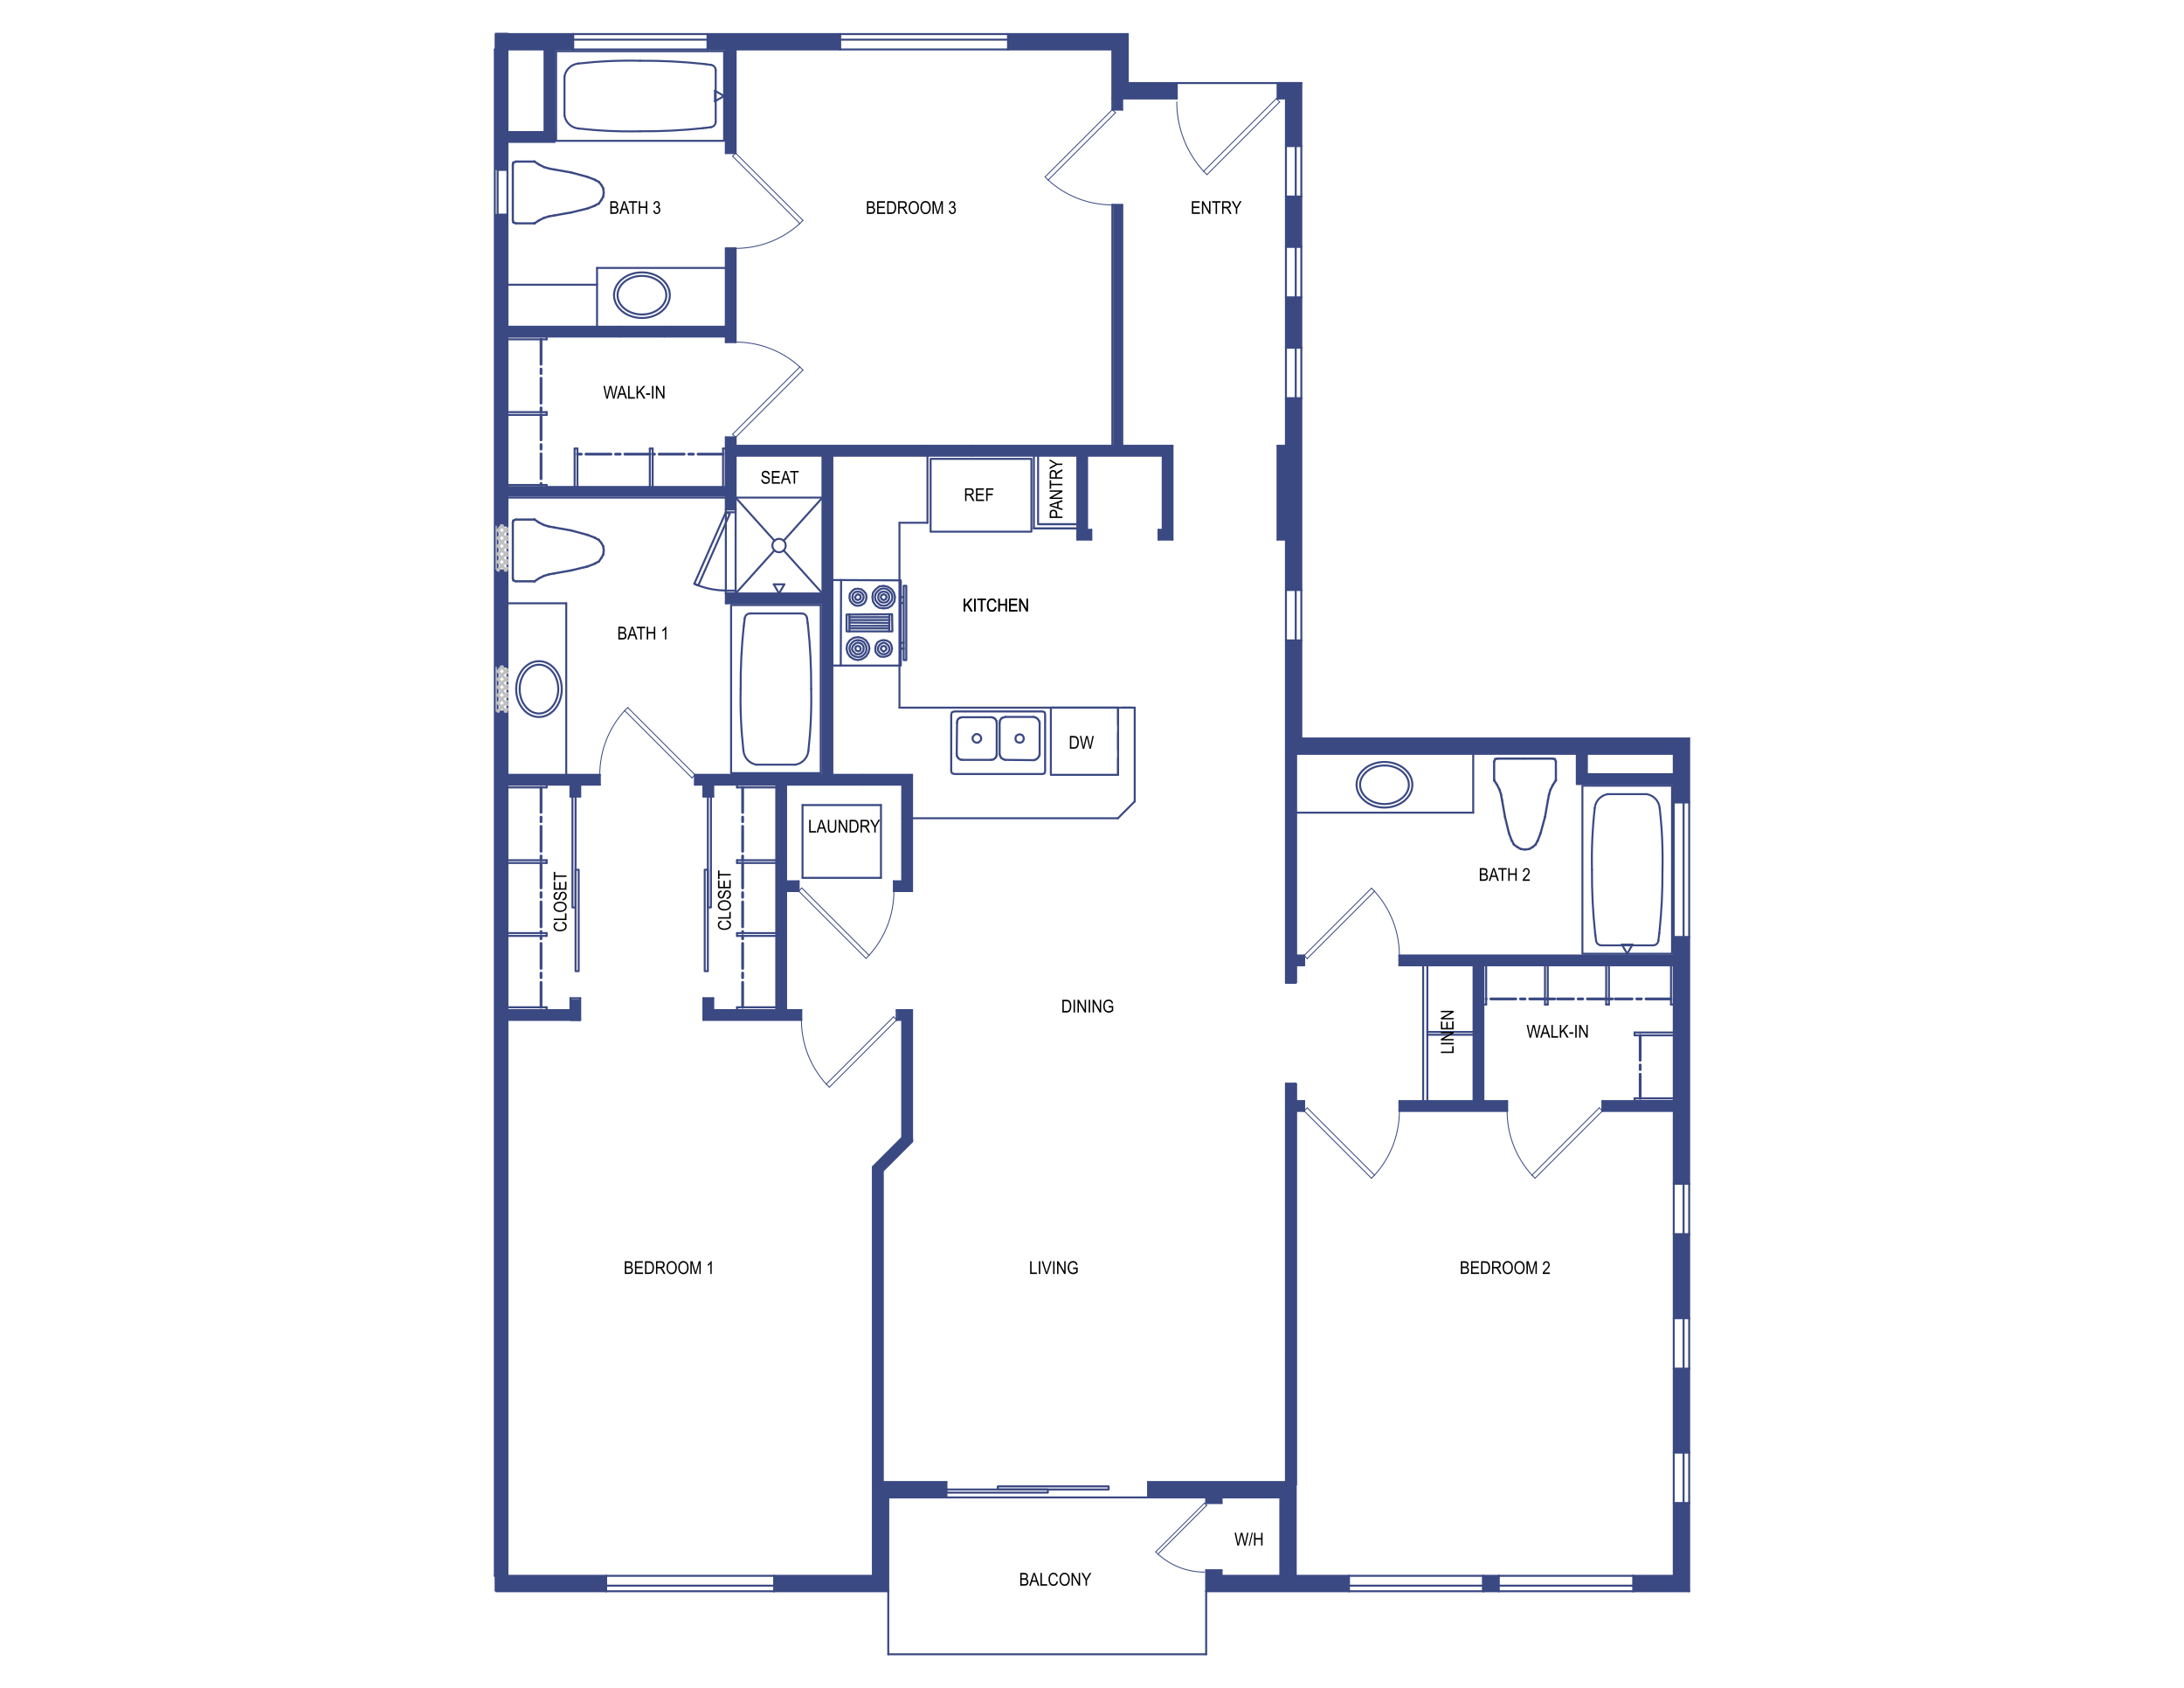 <?xml version="1.0" encoding="UTF-8"?> <svg xmlns="http://www.w3.org/2000/svg" viewBox="0 0 792 612"><defs><style> .cls-1 { fill: #3b4983; } .cls-2 { stroke-width: .74px; } .cls-2, .cls-3, .cls-4, .cls-5, .cls-6, .cls-7, .cls-8 { stroke: #3b4983; } .cls-2, .cls-3, .cls-4, .cls-5, .cls-6, .cls-7, .cls-8, .cls-9 { fill: none; stroke-linecap: round; stroke-linejoin: round; } .cls-3, .cls-7 { stroke-width: .72px; } .cls-4 { stroke-width: .77px; } .cls-5 { stroke-width: .79px; } .cls-6 { stroke-width: .33px; } .cls-7 { stroke-dasharray: 6.09 3.05; } .cls-8 { stroke-dasharray: 9.06 1.68 1.68 1.68; stroke-width: 1.01px; } .cls-9 { stroke: silver; } </style></defs><g><g id="Layer_1"><line class="cls-3" x1="606.97" y1="350.01" x2="537.92" y2="350.01"></line><polyline class="cls-3" points="466.33 537.37 466.33 496.75 466.33 493.2"></polyline><line class="cls-3" x1="210.41" y1="288.83" x2="206.86" y2="288.83"></line><line class="cls-3" x1="210.41" y1="361.94" x2="206.86" y2="361.94"></line><line class="cls-3" x1="258.65" y1="361.94" x2="258.65" y2="366.26"></line><line class="cls-3" x1="255.1" y1="361.94" x2="255.1" y2="369.81"></line><line class="cls-3" x1="210.41" y1="361.94" x2="210.41" y2="369.81"></line><line class="cls-3" x1="206.86" y1="361.94" x2="206.86" y2="366.26"></line><line class="cls-3" x1="258.65" y1="288.83" x2="255.1" y2="288.83"></line><line class="cls-3" x1="258.65" y1="361.94" x2="255.1" y2="361.94"></line><line class="cls-3" x1="184.01" y1="176.86" x2="184.01" y2="122.03"></line><line class="cls-3" x1="184.01" y1="280.95" x2="184.01" y2="180.42"></line><line class="cls-3" x1="255.1" y1="284.51" x2="252.05" y2="284.51"></line><line class="cls-3" x1="217.52" y1="284.51" x2="210.41" y2="284.51"></line><line class="cls-3" x1="217.52" y1="280.95" x2="184.01" y2="280.95"></line><line class="cls-3" x1="327.2" y1="412.47" x2="316.54" y2="423.13"></line><line class="cls-3" x1="330.75" y1="413.94" x2="320.09" y2="424.6"></line><line class="cls-3" x1="320.09" y1="424.6" x2="320.09" y2="537.37"></line><line class="cls-3" x1="316.54" y1="423.13" x2="316.54" y2="537.38"></line><line class="cls-3" x1="184.01" y1="366.26" x2="184.01" y2="284.51"></line><line class="cls-3" x1="206.86" y1="284.51" x2="184.01" y2="284.51"></line><line class="cls-3" x1="290.58" y1="369.81" x2="255.1" y2="369.81"></line><line class="cls-3" x1="290.58" y1="366.26" x2="285.06" y2="366.26"></line><line class="cls-3" x1="325.17" y1="366.26" x2="325.17" y2="369.81"></line><line class="cls-3" x1="290.58" y1="366.26" x2="290.58" y2="369.81"></line><line class="cls-3" x1="406.94" y1="74.28" x2="406.94" y2="161.63"></line><line class="cls-3" x1="403.38" y1="74.28" x2="403.38" y2="161.63"></line><line class="cls-3" x1="403.38" y1="74.28" x2="406.94" y2="74.28"></line><line class="cls-3" x1="403.38" y1="39.75" x2="406.94" y2="39.75"></line><line class="cls-3" x1="403.38" y1="161.63" x2="266.77" y2="161.63"></line><line class="cls-3" x1="184.01" y1="47.89" x2="184.01" y2="17.94"></line><line class="cls-3" x1="197.47" y1="17.93" x2="197.47" y2="47.89"></line><line class="cls-3" x1="201.02" y1="17.93" x2="201.02" y2="51.45"></line><line class="cls-3" x1="197.47" y1="47.89" x2="184.01" y2="47.89"></line><line class="cls-3" x1="201.02" y1="51.45" x2="184.01" y2="51.45"></line><line class="cls-3" x1="425.2" y1="161.63" x2="425.2" y2="195.65"></line><line class="cls-3" x1="421.64" y1="165.19" x2="421.64" y2="192.1"></line><line class="cls-3" x1="289.62" y1="319.54" x2="285.05" y2="319.54"></line><line class="cls-3" x1="289.62" y1="323.1" x2="285.05" y2="323.1"></line><line class="cls-3" x1="289.62" y1="319.54" x2="289.62" y2="323.1"></line><line class="cls-3" x1="324.15" y1="319.54" x2="324.15" y2="323.1"></line><line class="cls-3" x1="266.77" y1="55.51" x2="266.77" y2="17.93"></line><line class="cls-3" x1="263.22" y1="55.51" x2="263.22" y2="17.93"></line><line class="cls-3" x1="266.77" y1="55.51" x2="263.22" y2="55.51"></line><line class="cls-3" x1="266.77" y1="90.04" x2="263.22" y2="90.04"></line><line class="cls-3" x1="266.77" y1="124.06" x2="266.77" y2="90.04"></line><line class="cls-3" x1="263.22" y1="124.06" x2="263.22" y2="122.03"></line><line class="cls-3" x1="266.77" y1="124.06" x2="263.22" y2="124.06"></line><line class="cls-3" x1="266.77" y1="158.58" x2="263.22" y2="158.58"></line><line class="cls-3" x1="252.05" y1="284.51" x2="252.05" y2="280.95"></line><line class="cls-3" x1="217.52" y1="284.51" x2="217.52" y2="280.95"></line><line class="cls-3" x1="298.26" y1="280.95" x2="252.05" y2="280.95"></line><line class="cls-3" x1="206.86" y1="366.26" x2="184.01" y2="366.26"></line><line class="cls-3" x1="210.41" y1="369.81" x2="184.01" y2="369.81"></line><line class="cls-3" x1="184.01" y1="118.47" x2="184.01" y2="51.45"></line><line class="cls-3" x1="263.22" y1="118.47" x2="263.22" y2="90.04"></line><line class="cls-3" x1="263.22" y1="122.03" x2="184.01" y2="122.03"></line><line class="cls-3" x1="263.22" y1="118.47" x2="184.01" y2="118.47"></line><line class="cls-3" x1="298.26" y1="215.2" x2="298.26" y2="165.19"></line><line class="cls-3" x1="298.26" y1="215.2" x2="263.22" y2="215.2"></line><line class="cls-3" x1="298.26" y1="218.75" x2="263.22" y2="218.75"></line><line class="cls-3" x1="390.67" y1="165.19" x2="301.81" y2="165.19"></line><line class="cls-3" x1="390.67" y1="165.19" x2="390.67" y2="195.65"></line><line class="cls-3" x1="394.22" y1="165.19" x2="394.22" y2="192.1"></line><line class="cls-3" x1="466.33" y1="195.65" x2="463.28" y2="195.65"></line><line class="cls-3" x1="298.26" y1="165.19" x2="266.77" y2="165.19"></line><line class="cls-3" x1="263.22" y1="180.42" x2="184.01" y2="180.42"></line><line class="cls-3" x1="266.77" y1="161.63" x2="266.77" y2="158.58"></line><line class="cls-3" x1="263.22" y1="218.75" x2="263.22" y2="215.2"></line><line class="cls-3" x1="263.22" y1="176.86" x2="184.01" y2="176.86"></line><line class="cls-3" x1="206.86" y1="284.51" x2="206.86" y2="288.82"></line><line class="cls-3" x1="210.41" y1="284.51" x2="210.41" y2="288.82"></line><line class="cls-3" x1="255.1" y1="284.51" x2="255.1" y2="288.82"></line><line class="cls-3" x1="258.65" y1="284.51" x2="258.65" y2="288.82"></line><line class="cls-3" x1="266.77" y1="184.73" x2="266.77" y2="165.19"></line><line class="cls-3" x1="263.22" y1="176.86" x2="263.22" y2="158.58"></line><line class="cls-3" x1="403.38" y1="35.69" x2="403.38" y2="39.75"></line><line class="cls-3" x1="406.94" y1="35.71" x2="406.94" y2="39.75"></line><line class="cls-3" x1="298.26" y1="280.95" x2="298.26" y2="218.75"></line><line class="cls-3" x1="301.81" y1="280.95" x2="301.81" y2="165.19"></line><line class="cls-3" x1="425.2" y1="161.63" x2="406.94" y2="161.63"></line><line class="cls-3" x1="421.64" y1="165.19" x2="394.22" y2="165.19"></line><line class="cls-3" x1="327.2" y1="284.51" x2="327.2" y2="319.55"></line><line class="cls-3" x1="285.05" y1="323.1" x2="285.05" y2="366.26"></line><line class="cls-3" x1="281.5" y1="284.51" x2="258.65" y2="284.51"></line><line class="cls-3" x1="330.75" y1="280.95" x2="301.81" y2="280.95"></line><line class="cls-3" x1="327.2" y1="284.51" x2="285.05" y2="284.51"></line><line class="cls-3" x1="281.5" y1="366.26" x2="258.65" y2="366.26"></line><line class="cls-3" x1="327.2" y1="369.81" x2="327.2" y2="412.47"></line><line class="cls-3" x1="330.75" y1="366.26" x2="330.75" y2="413.94"></line><line class="cls-3" x1="281.5" y1="284.51" x2="281.5" y2="366.26"></line><line class="cls-3" x1="285.05" y1="284.51" x2="285.05" y2="319.55"></line><line class="cls-3" x1="330.75" y1="323.1" x2="324.15" y2="323.1"></line><line class="cls-3" x1="327.2" y1="319.54" x2="324.15" y2="319.54"></line><line class="cls-3" x1="330.75" y1="366.26" x2="325.17" y2="366.26"></line><line class="cls-3" x1="327.2" y1="369.81" x2="325.17" y2="369.81"></line><line class="cls-3" x1="330.75" y1="280.95" x2="330.75" y2="323.1"></line><line class="cls-3" x1="184.01" y1="571.39" x2="184.01" y2="369.81"></line><line class="cls-3" x1="469.88" y1="537.37" x2="469.88" y2="402.82"></line><line class="cls-3" x1="469.88" y1="402.82" x2="472.93" y2="402.82"></line><line class="cls-3" x1="469.88" y1="399.26" x2="472.93" y2="399.26"></line><line class="cls-3" x1="606.97" y1="346.46" x2="507.45" y2="346.46"></line><line class="cls-3" x1="537.92" y1="399.26" x2="537.92" y2="350.01"></line><line class="cls-3" x1="537.92" y1="399.26" x2="546.55" y2="399.26"></line><line class="cls-3" x1="507.48" y1="399.26" x2="534.37" y2="399.26"></line><line class="cls-3" x1="534.37" y1="350.01" x2="507.45" y2="350.01"></line><line class="cls-3" x1="466.33" y1="392.92" x2="469.88" y2="392.92"></line><line class="cls-3" x1="469.88" y1="356.36" x2="466.32" y2="356.36"></line><line class="cls-3" x1="466.33" y1="356.36" x2="466.33" y2="273.09"></line><line class="cls-3" x1="469.88" y1="356.36" x2="469.88" y2="350.01"></line><line class="cls-3" x1="469.88" y1="346.46" x2="469.88" y2="273.34"></line><line class="cls-3" x1="469.88" y1="399.26" x2="469.88" y2="392.92"></line><line class="cls-3" x1="546.55" y1="402.82" x2="546.55" y2="399.26"></line><line class="cls-3" x1="581.08" y1="402.82" x2="581.08" y2="399.26"></line><line class="cls-3" x1="581.08" y1="399.26" x2="606.98" y2="399.26"></line><line class="cls-3" x1="581.08" y1="402.82" x2="606.98" y2="402.82"></line><line class="cls-3" x1="472.93" y1="402.82" x2="472.93" y2="399.26"></line><line class="cls-3" x1="507.48" y1="402.82" x2="507.48" y2="399.26"></line><line class="cls-3" x1="472.93" y1="350.01" x2="472.93" y2="346.46"></line><line class="cls-3" x1="507.45" y1="350.01" x2="507.45" y2="346.46"></line><line class="cls-3" x1="507.48" y1="402.82" x2="546.55" y2="402.82"></line><line class="cls-3" x1="472.93" y1="350.01" x2="469.88" y2="350.01"></line><line class="cls-3" x1="472.93" y1="346.46" x2="469.88" y2="346.46"></line><line class="cls-3" x1="534.37" y1="399.26" x2="534.37" y2="350.01"></line><line class="cls-3" x1="606.97" y1="284.26" x2="571.81" y2="284.26"></line><line class="cls-3" x1="571.81" y1="284.26" x2="571.81" y2="273.34"></line><line class="cls-3" x1="606.97" y1="280.7" x2="575.37" y2="280.7"></line><line class="cls-3" x1="575.37" y1="280.7" x2="575.37" y2="273.34"></line><line class="cls-3" x1="466.33" y1="161.63" x2="463.28" y2="161.63"></line><line class="cls-3" x1="463.28" y1="195.65" x2="463.28" y2="161.63"></line><line class="cls-3" x1="425.2" y1="195.65" x2="420.12" y2="195.65"></line><line class="cls-3" x1="266.77" y1="184.73" x2="263.22" y2="184.73"></line><line class="cls-3" x1="263.22" y1="184.73" x2="263.22" y2="180.42"></line><line class="cls-3" x1="421.64" y1="192.1" x2="420.12" y2="192.1"></line><line class="cls-3" x1="395.75" y1="192.1" x2="395.75" y2="195.65"></line><line class="cls-3" x1="420.12" y1="192.1" x2="420.12" y2="195.65"></line><line class="cls-3" x1="395.75" y1="192.1" x2="394.22" y2="192.1"></line><line class="cls-3" x1="395.75" y1="195.65" x2="390.67" y2="195.65"></line><line class="cls-3" x1="466.33" y1="493.2" x2="466.33" y2="435.31"></line><polyline class="cls-3" points="466.33 392.92 466.33 431.76 466.33 435.31"></polyline><line class="cls-3" x1="466.33" y1="273.09" x2="466.33" y2="232.21"></line><line class="cls-3" x1="471.91" y1="267.75" x2="471.91" y2="232.21"></line><line class="cls-3" x1="612.56" y1="267.75" x2="471.91" y2="267.75"></line><line class="cls-3" x1="612.56" y1="576.98" x2="612.56" y2="544.99"></line><line class="cls-3" x1="606.97" y1="346.46" x2="606.97" y2="339.73"></line><line class="cls-3" x1="606.97" y1="399.26" x2="606.97" y2="350.01"></line><line class="cls-3" x1="471.91" y1="30.12" x2="463.3" y2="30.12"></line><line class="cls-3" x1="416.33" y1="542.96" x2="437.4" y2="542.96"></line><line class="cls-3" x1="343.21" y1="537.37" x2="320.09" y2="537.37"></line><line class="cls-3" x1="416.33" y1="542.96" x2="416.33" y2="537.37"></line><line class="cls-3" x1="343.21" y1="542.96" x2="343.21" y2="537.37"></line><line class="cls-3" x1="466.33" y1="537.37" x2="416.33" y2="537.37"></line><line class="cls-3" x1="437.4" y1="569.36" x2="437.4" y2="576.98"></line><line class="cls-3" x1="442.99" y1="544.99" x2="442.99" y2="542.96"></line><line class="cls-3" x1="437.4" y1="544.99" x2="442.99" y2="544.99"></line><line class="cls-3" x1="442.99" y1="569.36" x2="437.4" y2="569.36"></line><line class="cls-3" x1="365.55" y1="17.93" x2="403.38" y2="17.93"></line><line class="cls-3" x1="304.62" y1="12.35" x2="256.57" y2="12.35"></line><line class="cls-3" x1="365.55" y1="17.93" x2="365.55" y2="12.35"></line><line class="cls-3" x1="304.62" y1="17.93" x2="304.62" y2="12.35"></line><line class="cls-3" x1="266.77" y1="17.93" x2="304.62" y2="17.93"></line><line class="cls-3" x1="442.97" y1="542.96" x2="464.29" y2="542.96"></line><line class="cls-3" x1="219.81" y1="571.39" x2="184.01" y2="571.39"></line><line class="cls-3" x1="280.74" y1="576.98" x2="322.12" y2="576.98"></line><line class="cls-3" x1="280.74" y1="571.39" x2="280.74" y2="576.98"></line><line class="cls-3" x1="219.81" y1="571.39" x2="219.81" y2="576.98"></line><line class="cls-3" x1="201.02" y1="17.93" x2="207.82" y2="17.93"></line><line class="cls-3" x1="426.72" y1="30.12" x2="408.97" y2="30.12"></line><line class="cls-3" x1="463.3" y1="35.71" x2="466.33" y2="35.71"></line><line class="cls-3" x1="426.74" y1="35.71" x2="426.74" y2="30.12"></line><line class="cls-3" x1="463.3" y1="35.71" x2="463.3" y2="30.12"></line><line class="cls-3" x1="408.97" y1="12.35" x2="365.56" y2="12.35"></line><line class="cls-3" x1="408.97" y1="30.12" x2="408.97" y2="12.35"></line><line class="cls-3" x1="437.38" y1="576.98" x2="489.19" y2="576.98"></line><line class="cls-3" x1="437.4" y1="542.96" x2="437.4" y2="544.99"></line><line class="cls-3" x1="322.12" y1="542.96" x2="343.21" y2="542.96"></line><line class="cls-3" x1="322.12" y1="576.98" x2="322.12" y2="542.96"></line><line class="cls-3" x1="179.95" y1="576.98" x2="219.81" y2="576.98"></line><line class="cls-3" x1="316.54" y1="571.39" x2="280.74" y2="571.39"></line><line class="cls-3" x1="316.54" y1="537.37" x2="316.54" y2="571.4"></line><line class="cls-3" x1="442.99" y1="571.39" x2="442.99" y2="569.36"></line><line class="cls-3" x1="464.29" y1="571.39" x2="442.97" y2="571.39"></line><line class="cls-3" x1="406.94" y1="35.71" x2="426.72" y2="35.71"></line><line class="cls-3" x1="403.38" y1="17.93" x2="403.38" y2="35.69"></line><line class="cls-3" x1="184.01" y1="17.93" x2="197.47" y2="17.93"></line><line class="cls-3" x1="464.29" y1="571.39" x2="464.29" y2="542.96"></line><line class="cls-3" x1="606.97" y1="571.39" x2="592.26" y2="571.39"></line><line class="cls-3" x1="606.97" y1="571.39" x2="606.97" y2="544.99"></line><line class="cls-3" x1="469.88" y1="571.39" x2="469.88" y2="537.37"></line><line class="cls-3" x1="606.97" y1="273.34" x2="575.37" y2="273.34"></line><line class="cls-3" x1="606.97" y1="280.7" x2="606.97" y2="273.34"></line><line class="cls-3" x1="571.81" y1="273.34" x2="469.88" y2="273.34"></line><line class="cls-3" x1="592.27" y1="576.98" x2="612.56" y2="576.98"></line><line class="cls-3" x1="489.19" y1="571.39" x2="469.88" y2="571.39"></line><line class="cls-3" x1="471.91" y1="52.97" x2="466.33" y2="52.97"></line><line class="cls-3" x1="471.91" y1="71.25" x2="466.33" y2="71.25"></line><line class="cls-3" x1="471.91" y1="52.97" x2="471.91" y2="30.12"></line><line class="cls-3" x1="466.33" y1="52.97" x2="466.33" y2="35.7"></line><line class="cls-3" x1="471.91" y1="89.53" x2="466.33" y2="89.53"></line><line class="cls-3" x1="471.91" y1="107.81" x2="466.33" y2="107.81"></line><line class="cls-3" x1="471.91" y1="126.09" x2="466.33" y2="126.09"></line><line class="cls-3" x1="471.91" y1="144.37" x2="466.33" y2="144.37"></line><line class="cls-3" x1="471.91" y1="213.93" x2="466.33" y2="213.93"></line><line class="cls-3" x1="471.91" y1="232.21" x2="466.33" y2="232.21"></line><line class="cls-3" x1="471.91" y1="213.93" x2="471.91" y2="144.37"></line><line class="cls-3" x1="466.33" y1="213.93" x2="466.33" y2="195.65"></line><line class="cls-3" x1="466.33" y1="126.09" x2="466.33" y2="107.81"></line><line class="cls-3" x1="471.91" y1="126.09" x2="471.91" y2="107.81"></line><line class="cls-3" x1="466.33" y1="89.53" x2="466.33" y2="71.25"></line><line class="cls-3" x1="471.91" y1="89.53" x2="471.91" y2="71.25"></line><line class="cls-3" x1="606.97" y1="290.98" x2="612.56" y2="290.98"></line><line class="cls-3" x1="606.97" y1="339.73" x2="612.56" y2="339.73"></line><line class="cls-3" x1="612.56" y1="290.98" x2="612.56" y2="267.76"></line><line class="cls-3" x1="606.97" y1="290.98" x2="606.97" y2="284.26"></line><line class="cls-3" x1="612.56" y1="429.22" x2="606.97" y2="429.22"></line><line class="cls-3" x1="612.56" y1="447.5" x2="606.97" y2="447.5"></line><line class="cls-3" x1="612.56" y1="477.97" x2="606.97" y2="477.97"></line><line class="cls-3" x1="612.56" y1="496.25" x2="606.97" y2="496.25"></line><line class="cls-3" x1="612.56" y1="526.71" x2="606.97" y2="526.71"></line><line class="cls-3" x1="612.56" y1="544.99" x2="606.97" y2="544.99"></line><line class="cls-3" x1="606.97" y1="526.71" x2="606.97" y2="496.24"></line><line class="cls-3" x1="612.56" y1="526.71" x2="612.56" y2="496.24"></line><line class="cls-3" x1="606.97" y1="477.97" x2="606.97" y2="447.5"></line><line class="cls-3" x1="612.56" y1="477.97" x2="612.56" y2="447.5"></line><line class="cls-3" x1="606.97" y1="429.22" x2="606.97" y2="402.82"></line><line class="cls-3" x1="612.56" y1="429.22" x2="612.56" y2="339.73"></line><line class="cls-3" x1="466.33" y1="161.63" x2="466.33" y2="144.37"></line><line class="cls-3" x1="207.83" y1="17.93" x2="207.83" y2="12.35"></line><line class="cls-3" x1="207.83" y1="17.93" x2="207.83" y2="12.35"></line><line class="cls-3" x1="256.57" y1="17.93" x2="256.57" y2="12.35"></line><line class="cls-3" x1="256.57" y1="17.93" x2="263.22" y2="17.93"></line><line class="cls-3" x1="207.83" y1="12.35" x2="179.95" y2="12.35"></line><line class="cls-3" x1="592.27" y1="571.39" x2="592.27" y2="576.98"></line><line class="cls-3" x1="543.52" y1="571.39" x2="543.52" y2="576.98"></line><line class="cls-3" x1="537.93" y1="571.39" x2="537.93" y2="576.98"></line><line class="cls-3" x1="537.93" y1="571.39" x2="543.52" y2="571.39"></line><line class="cls-3" x1="537.93" y1="576.98" x2="543.52" y2="576.98"></line><line class="cls-3" x1="489.19" y1="571.39" x2="489.19" y2="576.98"></line><line class="cls-3" x1="471.91" y1="30.12" x2="463.3" y2="30.12"></line><rect class="cls-1" x="179.44" y="571.4" width="40.37" height="5.59"></rect><rect class="cls-1" x="280.74" y="571.4" width="41.38" height="5.59"></rect><rect class="cls-1" x="317.43" y="537.37" width="25.78" height="5.59"></rect><rect class="cls-1" x="416.33" y="537.37" width="53.51" height="5.59"></rect><rect class="cls-1" x="439.02" y="571.4" width="50.17" height="5.59"></rect><rect class="cls-1" x="537.42" y="571.4" width="6.1" height="5.59"></rect><rect class="cls-1" x="592.27" y="571.4" width="20.3" height="5.59"></rect><rect class="cls-1" x="316.54" y="537.37" width="5.59" height="39.61"></rect><rect class="cls-1" x="437.4" y="569.36" width="5.59" height="7.62"></rect><rect class="cls-1" x="464.3" y="540.64" width="5.59" height="36.34"></rect><rect class="cls-1" x="606.98" y="544.99" width="5.59" height="31.99"></rect><rect class="cls-1" x="606.98" y="496.25" width="5.59" height="30.47"></rect><rect class="cls-1" x="606.98" y="447.5" width="5.59" height="30.47"></rect><rect class="cls-1" x="606.98" y="339.73" width="5.59" height="89.24"></rect><rect class="cls-1" x="606.98" y="267.75" width="5.59" height="23.23"></rect><rect class="cls-1" x="466.33" y="232.21" width="5.59" height="41.38"></rect><rect class="cls-1" x="466.33" y="144.37" width="5.59" height="69.56"></rect><rect class="cls-1" x="466.33" y="107.81" width="5.59" height="18.28"></rect><rect class="cls-1" x="466.33" y="71.25" width="5.59" height="18.28"></rect><rect class="cls-1" x="466.33" y="30.12" width="5.59" height="22.85"></rect><rect class="cls-1" x="403.36" y="12.35" width="5.59" height="22.21"></rect><rect class="cls-1" x="463.3" y="30.12" width="8.61" height="5.59"></rect><rect class="cls-1" x="403.63" y="34.16" width="3.31" height="5.59"></rect><rect class="cls-1" x="403.38" y="30.12" width="23.07" height="5.59"></rect><rect class="cls-1" x="365.56" y="12.35" width="42.38" height="5.59"></rect><rect class="cls-1" x="256.49" y="12.35" width="48.47" height="5.59"></rect><rect class="cls-1" x="262.92" y="12.35" width="3.85" height="42.98"></rect><rect class="cls-1" x="262.92" y="90.04" width="3.85" height="34.02"></rect><rect class="cls-1" x="262.92" y="158.58" width="3.85" height="26.15"></rect><rect class="cls-1" x="298.26" y="163.79" width="3.85" height="117.17"></rect><rect class="cls-1" x="197.47" y="12.35" width="3.85" height="39.1"></rect><rect class="cls-1" x="179.44" y="47.61" width="22.13" height="3.85"></rect><rect class="cls-1" x="179.44" y="118.33" width="87.34" height="3.85"></rect><rect class="cls-1" x="179.44" y="176.21" width="87.34" height="3.85"></rect><rect class="cls-1" x="265.25" y="161.63" width="159.95" height="3.85"></rect><rect class="cls-1" x="263.22" y="215.05" width="38.59" height="3.85"></rect><rect class="cls-1" x="251.75" y="280.96" width="79" height="3.85"></rect><rect class="cls-1" x="180.85" y="280.96" width="36.67" height="3.85"></rect><rect class="cls-1" x="254.76" y="280.96" width="3.85" height="7.87"></rect><rect class="cls-1" x="206.71" y="280.96" width="3.85" height="7.87"></rect><rect class="cls-1" x="206.71" y="362.33" width="3.85" height="7.87"></rect><rect class="cls-1" x="281.63" y="319.4" width="7.87" height="3.85"></rect><rect class="cls-1" x="324.03" y="319.4" width="6.73" height="3.85"></rect><rect class="cls-1" x="325.42" y="366.11" width="5.33" height="3.85"></rect><rect class="cls-1" x="467.68" y="399.12" width="5.33" height="3.85"></rect><rect class="cls-1" x="467.68" y="346.43" width="5.33" height="3.85"></rect><rect class="cls-1" x="507.52" y="346.43" width="105.04" height="3.85"></rect><rect class="cls-1" x="581.08" y="399.12" width="31.48" height="3.85"></rect><rect class="cls-1" x="534.31" y="348.49" width="3.85" height="52.55"></rect><rect class="cls-1" x="571.92" y="268.96" width="3.85" height="15.3"></rect><rect class="cls-1" x="572.12" y="280.7" width="38.41" height="3.85"></rect><rect class="cls-1" x="507.47" y="399.12" width="39.08" height="3.85"></rect><rect class="cls-1" x="315.08" y="416.29" width="17.44" height="3.85" transform="translate(-200.89 351.46) rotate(-45)"></rect><rect class="cls-1" x="255.56" y="366.11" width="34.92" height="3.85"></rect><rect class="cls-1" x="180.46" y="366.11" width="29.96" height="3.85"></rect><rect class="cls-1" x="281.5" y="280.96" width="3.85" height="88.85"></rect><rect class="cls-1" x="326.9" y="280.96" width="3.85" height="42.14"></rect><rect class="cls-1" x="326.9" y="366.26" width="3.85" height="48.15"></rect><rect class="cls-1" x="316.54" y="423.13" width="3.85" height="115.43"></rect><rect class="cls-1" x="466.5" y="392.92" width="3.85" height="145.65"></rect><rect class="cls-1" x="466.5" y="270.27" width="3.85" height="86.09"></rect><rect class="cls-1" x="254.76" y="361.94" width="3.85" height="8.02"></rect><rect class="cls-1" x="179.44" y="12.35" width="28.26" height="5.59"></rect><rect class="cls-1" x="179.44" y="11.9" width="4.88" height="49.7"></rect><rect class="cls-1" x="179.44" y="77.56" width="4.88" height="113.01"></rect><rect class="cls-1" x="179.44" y="206.53" width="4.88" height="35.2"></rect><rect class="cls-1" x="179.44" y="257.98" width="4.88" height="319"></rect><rect class="cls-1" x="463.28" y="161.63" width="4.94" height="34.02"></rect><rect class="cls-1" x="421.64" y="161.63" width="3.55" height="34.02"></rect><rect class="cls-1" x="390.67" y="161.63" width="3.55" height="34.02"></rect><rect class="cls-1" x="403.67" y="74.28" width="3.55" height="90.27"></rect><rect class="cls-1" x="390.67" y="192.1" width="5.08" height="3.55"></rect><rect class="cls-1" x="420.12" y="192.1" width="5.08" height="3.55"></rect><rect class="cls-1" x="467.19" y="267.75" width="142.58" height="5.59"></rect><rect class="cls-1" x="437.4" y="537.4" width="5.59" height="7.62"></rect><line class="cls-8" x1="584.71" y1="362.2" x2="564.8" y2="362.2"></line><line class="cls-3" x1="605.96" y1="350.01" x2="605.96" y2="364.23"></line><line class="cls-3" x1="606.97" y1="350.01" x2="606.97" y2="364.23"></line><line class="cls-3" x1="605.96" y1="364.23" x2="606.97" y2="364.23"></line><line class="cls-3" x1="281.5" y1="365.24" x2="267.28" y2="365.24"></line><line class="cls-3" x1="281.5" y1="366.26" x2="267.28" y2="366.26"></line><line class="cls-3" x1="267.28" y1="366.26" x2="267.28" y2="365.24"></line><line class="cls-8" x1="269.31" y1="365.24" x2="269.31" y2="339.35"></line><line class="cls-8" x1="269.31" y1="312.92" x2="269.31" y2="338.33"></line><line class="cls-3" x1="267.28" y1="311.9" x2="267.28" y2="312.92"></line><line class="cls-3" x1="281.5" y1="311.9" x2="267.28" y2="311.9"></line><line class="cls-3" x1="281.5" y1="312.92" x2="267.28" y2="312.92"></line><line class="cls-8" x1="269.31" y1="285.52" x2="269.31" y2="311.9"></line><line class="cls-3" x1="267.28" y1="285.52" x2="267.28" y2="284.51"></line><line class="cls-3" x1="281.5" y1="285.52" x2="267.28" y2="285.52"></line><line class="cls-3" x1="281.5" y1="284.51" x2="267.28" y2="284.51"></line><line class="cls-3" x1="267.28" y1="338.33" x2="267.28" y2="339.35"></line><line class="cls-3" x1="281.5" y1="338.33" x2="267.28" y2="338.33"></line><line class="cls-3" x1="281.5" y1="339.35" x2="267.28" y2="339.35"></line><line class="cls-8" x1="196.2" y1="365.24" x2="196.2" y2="339.35"></line><line class="cls-3" x1="198.23" y1="366.26" x2="198.23" y2="365.24"></line><line class="cls-3" x1="184.01" y1="366.26" x2="198.23" y2="366.26"></line><line class="cls-3" x1="184.01" y1="365.24" x2="198.23" y2="365.24"></line><line class="cls-3" x1="184.01" y1="339.35" x2="198.23" y2="339.35"></line><line class="cls-3" x1="184.01" y1="338.33" x2="198.23" y2="338.33"></line><line class="cls-3" x1="198.23" y1="338.33" x2="198.23" y2="339.35"></line><line class="cls-3" x1="184.01" y1="284.51" x2="198.23" y2="284.51"></line><line class="cls-3" x1="184.01" y1="285.52" x2="198.23" y2="285.52"></line><line class="cls-3" x1="198.23" y1="285.52" x2="198.23" y2="284.51"></line><line class="cls-8" x1="196.2" y1="285.52" x2="196.2" y2="311.9"></line><line class="cls-3" x1="184.01" y1="312.92" x2="198.23" y2="312.92"></line><line class="cls-3" x1="184.01" y1="311.9" x2="198.23" y2="311.9"></line><line class="cls-3" x1="198.23" y1="311.9" x2="198.23" y2="312.92"></line><line class="cls-8" x1="196.2" y1="312.92" x2="196.2" y2="338.33"></line><line class="cls-8" x1="262.2" y1="164.68" x2="236.67" y2="164.68"></line><line class="cls-3" x1="235.65" y1="176.86" x2="235.65" y2="162.65"></line><line class="cls-3" x1="236.67" y1="176.86" x2="236.67" y2="162.65"></line><line class="cls-3" x1="236.67" y1="162.65" x2="235.65" y2="162.65"></line><line class="cls-8" x1="235.65" y1="164.68" x2="209.4" y2="164.68"></line><line class="cls-3" x1="208.38" y1="176.86" x2="208.38" y2="162.65"></line><line class="cls-3" x1="209.4" y1="176.86" x2="209.4" y2="162.65"></line><line class="cls-3" x1="209.4" y1="162.65" x2="208.38" y2="162.65"></line><line class="cls-3" x1="263.22" y1="176.86" x2="263.22" y2="162.65"></line><line class="cls-3" x1="262.2" y1="176.86" x2="262.2" y2="162.65"></line><line class="cls-3" x1="262.2" y1="162.65" x2="263.22" y2="162.65"></line><line class="cls-3" x1="198.23" y1="123.04" x2="198.23" y2="122.03"></line><line class="cls-3" x1="184.01" y1="123.04" x2="198.23" y2="123.04"></line><line class="cls-3" x1="184.01" y1="122.03" x2="198.23" y2="122.03"></line><line class="cls-3" x1="198.23" y1="175.85" x2="198.23" y2="176.86"></line><line class="cls-3" x1="184.01" y1="175.85" x2="198.23" y2="175.85"></line><line class="cls-3" x1="184.01" y1="176.86" x2="198.23" y2="176.86"></line><line class="cls-8" x1="196.2" y1="150.44" x2="196.2" y2="175.85"></line><line class="cls-3" x1="198.23" y1="149.42" x2="198.23" y2="150.44"></line><line class="cls-3" x1="184.01" y1="149.42" x2="198.23" y2="149.42"></line><line class="cls-3" x1="184.01" y1="150.44" x2="198.23" y2="150.44"></line><line class="cls-8" x1="196.2" y1="123.04" x2="196.2" y2="149.42"></line><line class="cls-3" x1="534.37" y1="375.2" x2="517.61" y2="375.2"></line><line class="cls-3" x1="534.37" y1="374.18" x2="517.61" y2="374.18"></line><line class="cls-8" x1="594.79" y1="375.4" x2="594.79" y2="398.25"></line><line class="cls-3" x1="592.76" y1="374.38" x2="592.76" y2="375.4"></line><line class="cls-3" x1="606.97" y1="374.38" x2="592.76" y2="374.38"></line><line class="cls-3" x1="606.97" y1="375.4" x2="592.76" y2="375.4"></line><line class="cls-3" x1="592.76" y1="398.25" x2="592.76" y2="399.26"></line><line class="cls-3" x1="606.97" y1="398.25" x2="592.76" y2="398.25"></line><line class="cls-3" x1="606.97" y1="399.26" x2="592.76" y2="399.26"></line><line class="cls-3" x1="537.92" y1="350.01" x2="537.92" y2="364.23"></line><line class="cls-3" x1="538.94" y1="350.01" x2="538.94" y2="364.23"></line><line class="cls-3" x1="538.94" y1="364.23" x2="537.92" y2="364.23"></line><line class="cls-3" x1="583.46" y1="350.01" x2="583.46" y2="364.23"></line><line class="cls-3" x1="582.45" y1="350.01" x2="582.45" y2="364.23"></line><line class="cls-3" x1="582.45" y1="364.23" x2="583.46" y2="364.23"></line><line class="cls-8" x1="605.96" y1="362.2" x2="585.72" y2="362.2"></line><line class="cls-3" x1="560.27" y1="350.01" x2="560.27" y2="364.23"></line><line class="cls-3" x1="561.28" y1="350.01" x2="561.28" y2="364.23"></line><line class="cls-3" x1="561.28" y1="364.23" x2="560.27" y2="364.23"></line><line class="cls-8" x1="563.78" y1="362.2" x2="538.94" y2="362.2"></line><line class="cls-3" x1="343.21" y1="542.96" x2="416.33" y2="542.96"></line><rect class="cls-3" x="361.84" y="538.95" width="40.19" height="1.13"></rect><rect class="cls-3" x="343.21" y="540.08" width="36.78" height="1.13"></rect><rect class="cls-3" x="255.56" y="315.36" width="1.13" height="36.78"></rect><rect class="cls-3" x="256.69" y="288.83" width="1.13" height="40.19"></rect><rect class="cls-3" x="207.59" y="288.83" width="1.13" height="40.19"></rect><rect class="cls-3" x="208.72" y="315.36" width="1.13" height="36.78"></rect><rect class="cls-3" x="244.05" y="198.25" width="28.35" height="1.57" transform="translate(-28.02 355.11) rotate(-66.23)"></rect><path class="cls-3" d="M251.79,211.69c3.6,1.59,7.49,2.41,11.43,2.41"></path><line class="cls-3" x1="322.12" y1="576.98" x2="322.12" y2="599.83"></line><line class="cls-3" x1="437.4" y1="576.98" x2="437.4" y2="599.83"></line><line class="cls-3" x1="437.4" y1="599.83" x2="322.12" y2="599.83"></line><line class="cls-3" x1="304.62" y1="14.38" x2="365.55" y2="14.38"></line><line class="cls-3" x1="304.62" y1="17.93" x2="365.55" y2="17.93"></line><line class="cls-3" x1="304.62" y1="12.35" x2="365.55" y2="12.35"></line><line class="cls-3" x1="219.81" y1="576.98" x2="280.74" y2="576.98"></line><line class="cls-3" x1="219.81" y1="571.39" x2="280.74" y2="571.39"></line><line class="cls-3" x1="219.81" y1="574.95" x2="280.74" y2="574.95"></line><line class="cls-3" x1="471.91" y1="71.25" x2="471.91" y2="52.97"></line><line class="cls-3" x1="466.33" y1="71.25" x2="466.33" y2="52.97"></line><line class="cls-3" x1="469.88" y1="71.25" x2="469.88" y2="52.97"></line><line class="cls-3" x1="471.91" y1="107.81" x2="471.91" y2="89.53"></line><line class="cls-3" x1="466.33" y1="107.81" x2="466.33" y2="89.53"></line><line class="cls-3" x1="469.88" y1="107.81" x2="469.88" y2="89.53"></line><line class="cls-3" x1="471.91" y1="144.37" x2="471.91" y2="126.09"></line><line class="cls-3" x1="466.33" y1="144.37" x2="466.33" y2="126.09"></line><line class="cls-3" x1="469.88" y1="144.37" x2="469.88" y2="126.09"></line><line class="cls-3" x1="471.91" y1="232.21" x2="471.91" y2="213.93"></line><line class="cls-3" x1="466.33" y1="232.21" x2="466.33" y2="213.93"></line><line class="cls-3" x1="469.88" y1="232.21" x2="469.88" y2="213.93"></line><line class="cls-3" x1="612.56" y1="339.73" x2="612.56" y2="290.99"></line><line class="cls-3" x1="606.97" y1="339.73" x2="606.97" y2="290.99"></line><line class="cls-3" x1="610.53" y1="339.73" x2="610.53" y2="290.99"></line><line class="cls-3" x1="612.56" y1="447.5" x2="612.56" y2="429.22"></line><line class="cls-3" x1="606.97" y1="447.5" x2="606.97" y2="429.22"></line><line class="cls-3" x1="610.53" y1="447.5" x2="610.53" y2="429.22"></line><line class="cls-3" x1="612.56" y1="496.25" x2="612.56" y2="477.96"></line><line class="cls-3" x1="606.97" y1="496.25" x2="606.97" y2="477.96"></line><line class="cls-3" x1="610.53" y1="496.25" x2="610.53" y2="477.96"></line><line class="cls-3" x1="612.56" y1="544.99" x2="612.56" y2="526.71"></line><line class="cls-3" x1="606.97" y1="544.99" x2="606.97" y2="526.71"></line><line class="cls-3" x1="610.53" y1="544.99" x2="610.53" y2="526.71"></line><line class="cls-3" x1="207.75" y1="12.35" x2="256.49" y2="12.35"></line><line class="cls-3" x1="207.75" y1="17.93" x2="256.49" y2="17.93"></line><line class="cls-3" x1="207.75" y1="14.38" x2="256.49" y2="14.38"></line><line class="cls-3" x1="543.52" y1="576.98" x2="592.26" y2="576.98"></line><line class="cls-3" x1="543.52" y1="571.39" x2="592.26" y2="571.39"></line><line class="cls-3" x1="543.52" y1="574.95" x2="592.26" y2="574.95"></line><line class="cls-3" x1="537.93" y1="576.98" x2="489.19" y2="576.98"></line><line class="cls-3" x1="537.93" y1="571.39" x2="489.19" y2="571.39"></line><line class="cls-3" x1="537.93" y1="574.95" x2="489.19" y2="574.95"></line><line class="cls-3" x1="284.43" y1="211.88" x2="282.52" y2="215.2"></line><line class="cls-3" x1="280.6" y1="211.88" x2="282.52" y2="215.2"></line><line class="cls-3" x1="284.43" y1="211.88" x2="280.6" y2="211.88"></line><g><path class="cls-3" d="M195.45,241.01c-.53,0-1.08.08-1.64.25-.56.17-1.13.45-1.68.82-.55.37-1.07.86-1.54,1.43s-.87,1.23-1.2,1.93c-.64,1.41-.94,2.91-.94,4.42s.3,3.01.94,4.42c.32.7.73,1.36,1.2,1.93s.99,1.05,1.54,1.43c.55.37,1.12.65,1.68.82.56.17,1.12.25,1.64.25s1.08-.08,1.64-.25c.56-.17,1.13-.45,1.68-.82.55-.38,1.07-.86,1.54-1.43s.87-1.23,1.2-1.93c.64-1.41.94-2.92.94-4.42s-.3-3.01-.94-4.42c-.32-.71-.73-1.36-1.2-1.93s-.99-1.05-1.54-1.43c-.55-.38-1.12-.65-1.68-.82-.56-.17-1.12-.25-1.64-.25Z"></path><path class="cls-3" d="M195.45,239.74c-4.57,0-8.27,4.53-8.27,10.12s3.7,10.12,8.27,10.12,8.27-4.53,8.27-10.12-3.7-10.12-8.27-10.12Z"></path></g><line class="cls-3" x1="291.03" y1="318.31" x2="319.47" y2="318.31"></line><line class="cls-3" x1="319.47" y1="291.91" x2="291.03" y2="291.91"></line><line class="cls-3" x1="291.03" y1="291.91" x2="291.03" y2="318.31"></line><line class="cls-3" x1="319.47" y1="318.31" x2="319.47" y2="291.91"></line><g><path class="cls-3" d="M223.94,107.03c0,.53.08,1.08.25,1.64.17.56.45,1.13.82,1.68.37.55.86,1.07,1.43,1.54.57.47,1.23.87,1.93,1.2,1.41.64,2.91.94,4.42.94s3.01-.3,4.42-.94c.7-.32,1.36-.73,1.93-1.2.57-.47,1.05-.99,1.43-1.54.37-.55.65-1.12.82-1.68.17-.56.25-1.12.25-1.64s-.08-1.08-.25-1.64c-.17-.56-.45-1.13-.82-1.68-.38-.55-.86-1.07-1.43-1.54-.57-.47-1.23-.87-1.93-1.2-1.41-.64-2.92-.94-4.42-.94s-3.01.3-4.42.94c-.71.32-1.36.73-1.93,1.2-.57.47-1.05.99-1.43,1.54-.38.55-.65,1.12-.82,1.68-.17.56-.25,1.12-.25,1.64Z"></path><path class="cls-3" d="M222.67,107.03c0,4.57,4.53,8.27,10.12,8.27s10.12-3.7,10.12-8.27-4.53-8.27-10.12-8.27-10.12,3.7-10.12,8.27Z"></path></g><line class="cls-3" x1="259.27" y1="32.9" x2="262.58" y2="34.82"></line><line class="cls-3" x1="259.27" y1="36.73" x2="262.58" y2="34.82"></line><line class="cls-3" x1="259.27" y1="32.9" x2="259.27" y2="36.73"></line><g><path class="cls-3" d="M209.75,46.59c-2.55-.24-4.62-2.17-5.04-4.7"></path><path class="cls-3" d="M232.11,47.6c-7.47.17-14.93-.17-22.36-1.01"></path></g><line class="cls-3" x1="255.07" y1="46.46" x2="256.02" y2="46.34"></line><path class="cls-3" d="M259.54,44.17c0,.99-.74,1.82-1.72,1.94"></path><line class="cls-3" x1="256.02" y1="46.34" x2="257.82" y2="46.12"></line><path class="cls-3" d="M255.07,46.46c-7.63.82-15.29,1.2-22.96,1.14"></path><rect class="cls-3" x="201.66" y="18.57" width="60.93" height="32.5"></rect><path class="cls-3" d="M232.11,22.03c7.67-.06,15.34.32,22.96,1.14"></path><line class="cls-3" x1="259.54" y1="44.17" x2="259.54" y2="25.46"></line><line class="cls-3" x1="256.02" y1="23.3" x2="257.82" y2="23.52"></line><path class="cls-3" d="M257.82,23.52c.98.12,1.72.95,1.72,1.94"></path><line class="cls-3" x1="255.07" y1="23.17" x2="256.02" y2="23.3"></line><g><path class="cls-3" d="M209.75,23.04c7.42-.84,14.89-1.18,22.36-1.01"></path><path class="cls-3" d="M204.71,27.74c.42-2.53,2.49-4.46,5.04-4.7"></path></g><line class="cls-3" x1="204.71" y1="27.74" x2="204.71" y2="41.89"></line><line class="cls-3" x1="280.85" y1="196.06" x2="266.77" y2="180.42"></line><line class="cls-3" x1="284.18" y1="196.06" x2="298.26" y2="180.42"></line><circle class="cls-3" cx="282.51" cy="197.81" r="2.42"></circle><line class="cls-3" x1="266.77" y1="215.2" x2="280.85" y2="199.56"></line><line class="cls-3" x1="298.26" y1="215.2" x2="284.18" y2="199.56"></line><g><path class="cls-3" d="M293.15,272.22c-.24,2.55-2.17,4.62-4.7,5.04"></path><path class="cls-3" d="M294.16,249.86c.17,7.47-.17,14.93-1.01,22.36"></path></g><line class="cls-3" x1="293.02" y1="226.9" x2="292.89" y2="225.95"></line><path class="cls-3" d="M290.73,222.44c.99,0,1.82.74,1.94,1.72"></path><line class="cls-3" x1="292.89" y1="225.95" x2="292.67" y2="224.16"></line><path class="cls-3" d="M293.02,226.9c.82,7.63,1.2,15.29,1.14,22.96"></path><rect class="cls-3" x="265.12" y="219.39" width="32.5" height="60.93"></rect><path class="cls-3" d="M268.59,249.86c-.06-7.67.32-15.34,1.14-22.96"></path><line class="cls-3" x1="290.73" y1="222.44" x2="272.02" y2="222.44"></line><line class="cls-3" x1="269.85" y1="225.95" x2="270.07" y2="224.16"></line><path class="cls-3" d="M270.07,224.16c.12-.98.95-1.72,1.94-1.72"></path><line class="cls-3" x1="269.73" y1="226.9" x2="269.85" y2="225.95"></line><g><path class="cls-3" d="M269.6,272.22c-.84-7.42-1.18-14.89-1.01-22.36"></path><path class="cls-3" d="M274.3,277.26c-2.53-.42-4.46-2.49-4.7-5.04"></path></g><line class="cls-3" x1="274.3" y1="277.26" x2="288.45" y2="277.26"></line><line class="cls-3" x1="266.77" y1="180.42" x2="298.26" y2="180.42"></line><line class="cls-3" x1="263.22" y1="215.2" x2="263.22" y2="184.73"></line><line class="cls-3" x1="266.77" y1="215.2" x2="266.77" y2="184.73"></line><g><path class="cls-3" d="M578.32,292.99c.24-2.55,2.17-4.62,4.7-5.04"></path><path class="cls-3" d="M577.31,315.35c-.17-7.47.17-14.93,1.01-22.36"></path></g><line class="cls-3" x1="578.45" y1="338.31" x2="578.57" y2="339.26"></line><path class="cls-3" d="M580.74,342.77c-.99,0-1.82-.74-1.94-1.72"></path><line class="cls-3" x1="578.57" y1="339.26" x2="578.79" y2="341.05"></line><path class="cls-3" d="M578.45,338.31c-.82-7.63-1.2-15.29-1.14-22.96"></path><rect class="cls-3" x="573.84" y="284.89" width="32.5" height="60.93"></rect><path class="cls-3" d="M602.87,315.35c.06,7.67-.32,15.34-1.14,22.96"></path><line class="cls-3" x1="580.74" y1="342.77" x2="599.45" y2="342.77"></line><line class="cls-3" x1="601.61" y1="339.26" x2="601.39" y2="341.05"></line><path class="cls-3" d="M601.39,341.06c-.12.98-.95,1.72-1.94,1.72"></path><line class="cls-3" x1="601.74" y1="338.31" x2="601.61" y2="339.26"></line><g><path class="cls-3" d="M601.87,292.99c.84,7.42,1.18,14.89,1.01,22.36"></path><path class="cls-3" d="M597.16,287.95c2.53.42,4.46,2.49,4.7,5.04"></path></g><line class="cls-3" x1="597.16" y1="287.95" x2="583.02" y2="287.95"></line><line class="cls-3" x1="592.01" y1="342.5" x2="590.09" y2="345.82"></line><line class="cls-3" x1="588.17" y1="342.5" x2="590.09" y2="345.82"></line><line class="cls-3" x1="592.01" y1="342.5" x2="588.17" y2="342.5"></line><g><path class="cls-3" d="M510.91,284.55c0-.53-.08-1.08-.25-1.64-.17-.56-.45-1.13-.82-1.68-.37-.55-.86-1.07-1.43-1.54-.57-.47-1.23-.87-1.93-1.2-1.41-.64-2.91-.94-4.42-.94s-3.01.3-4.42.94c-.7.32-1.36.73-1.93,1.2-.57.47-1.05.99-1.43,1.54-.37.55-.65,1.12-.82,1.68-.17.56-.25,1.12-.25,1.64s.08,1.08.25,1.64c.17.56.45,1.14.82,1.68.38.55.86,1.07,1.43,1.54.57.47,1.23.87,1.93,1.2,1.41.64,2.92.94,4.42.94s3.01-.3,4.42-.94c.71-.32,1.36-.73,1.93-1.2.57-.47,1.05-.99,1.43-1.54.38-.55.65-1.12.82-1.68.17-.56.25-1.12.25-1.64Z"></path><path class="cls-3" d="M512.18,284.55c0-4.57-4.53-8.27-10.12-8.27s-10.12,3.7-10.12,8.27,4.53,8.27,10.12,8.27,10.12-3.7,10.12-8.27Z"></path></g><line class="cls-6" x1="437.59" y1="545.83" x2="419.92" y2="563.5"></line><line class="cls-6" x1="436.78" y1="545.01" x2="419.1" y2="562.69"></line><path class="cls-6" d="M419.92,563.5c4.61,4.2,10.62,6.53,16.86,6.53"></path><line class="cls-6" x1="436.78" y1="545.01" x2="437.59" y2="545.83"></line><line class="cls-6" x1="419.92" y1="563.5" x2="419.1" y2="562.69"></line><line class="cls-5" x1="185.97" y1="209.71" x2="185.97" y2="199.68"></line><line class="cls-5" x1="187.04" y1="210.78" x2="193.67" y2="210.78"></line><line class="cls-5" x1="193.85" y1="210.78" x2="195.46" y2="209.71"></line><line class="cls-5" x1="195.46" y1="209.71" x2="197.25" y2="208.81"></line><line class="cls-5" x1="197.25" y1="208.81" x2="199.04" y2="208.27"></line><line class="cls-5" x1="199.04" y1="208.27" x2="201.01" y2="207.92"></line><line class="cls-5" x1="193.85" y1="210.78" x2="193.85" y2="210.78"></line><line class="cls-5" x1="193.85" y1="210.78" x2="193.67" y2="210.78"></line><line class="cls-5" x1="213.02" y1="205.41" x2="207.11" y2="206.84"></line><line class="cls-5" x1="207.11" y1="206.84" x2="201.01" y2="207.91"></line><line class="cls-5" x1="187.04" y1="210.78" x2="186.15" y2="210.42"></line><line class="cls-5" x1="186.15" y1="210.42" x2="185.97" y2="209.71"></line><line class="cls-5" x1="213.02" y1="205.41" x2="215.88" y2="204.33"></line><line class="cls-5" x1="218.93" y1="199.68" x2="218.75" y2="201.11"></line><line class="cls-5" x1="218.75" y1="201.11" x2="218.03" y2="202.36"></line><line class="cls-5" x1="218.03" y1="202.36" x2="217.14" y2="203.62"></line><line class="cls-5" x1="217.14" y1="203.62" x2="215.7" y2="204.33"></line><line class="cls-5" x1="215.7" y1="195.02" x2="217.14" y2="195.73"></line><line class="cls-5" x1="217.14" y1="195.73" x2="218.03" y2="196.81"></line><line class="cls-5" x1="218.03" y1="196.81" x2="218.75" y2="198.06"></line><line class="cls-5" x1="218.75" y1="198.06" x2="218.93" y2="199.5"></line><line class="cls-5" x1="213.02" y1="193.94" x2="215.88" y2="195.02"></line><line class="cls-5" x1="185.97" y1="189.46" x2="186.15" y2="188.75"></line><line class="cls-5" x1="186.15" y1="188.75" x2="187.04" y2="188.39"></line><line class="cls-5" x1="201.01" y1="191.26" x2="207.11" y2="192.33"></line><line class="cls-5" x1="207.11" y1="192.33" x2="213.02" y2="193.94"></line><line class="cls-5" x1="193.67" y1="188.39" x2="193.85" y2="188.39"></line><line class="cls-5" x1="193.85" y1="188.39" x2="193.85" y2="188.39"></line><line class="cls-5" x1="201.01" y1="191.26" x2="199.04" y2="190.9"></line><line class="cls-5" x1="199.04" y1="190.9" x2="197.25" y2="190.36"></line><line class="cls-5" x1="197.25" y1="190.36" x2="195.46" y2="189.46"></line><line class="cls-5" x1="195.46" y1="189.46" x2="193.85" y2="188.39"></line><line class="cls-5" x1="187.04" y1="188.39" x2="193.67" y2="188.39"></line><line class="cls-5" x1="185.97" y1="189.46" x2="185.97" y2="199.5"></line><line class="cls-5" x1="185.97" y1="79.91" x2="185.97" y2="69.88"></line><line class="cls-5" x1="187.04" y1="80.98" x2="193.67" y2="80.98"></line><line class="cls-5" x1="193.85" y1="80.98" x2="195.46" y2="79.91"></line><line class="cls-5" x1="195.46" y1="79.91" x2="197.25" y2="79.01"></line><line class="cls-5" x1="197.25" y1="79.01" x2="199.04" y2="78.47"></line><line class="cls-5" x1="199.04" y1="78.47" x2="201.01" y2="78.12"></line><line class="cls-5" x1="193.85" y1="80.98" x2="193.85" y2="80.98"></line><line class="cls-5" x1="193.85" y1="80.98" x2="193.67" y2="80.98"></line><line class="cls-5" x1="213.02" y1="75.61" x2="207.11" y2="77.04"></line><line class="cls-5" x1="207.11" y1="77.04" x2="201.01" y2="78.12"></line><line class="cls-5" x1="187.04" y1="80.98" x2="186.15" y2="80.62"></line><line class="cls-5" x1="186.15" y1="80.62" x2="185.97" y2="79.91"></line><line class="cls-5" x1="213.02" y1="75.61" x2="215.88" y2="74.53"></line><line class="cls-5" x1="218.93" y1="69.88" x2="218.75" y2="71.31"></line><line class="cls-5" x1="218.75" y1="71.31" x2="218.03" y2="72.56"></line><line class="cls-5" x1="218.03" y1="72.56" x2="217.14" y2="73.82"></line><line class="cls-5" x1="217.14" y1="73.82" x2="215.7" y2="74.53"></line><line class="cls-5" x1="215.7" y1="65.22" x2="217.14" y2="65.93"></line><line class="cls-5" x1="217.14" y1="65.93" x2="218.03" y2="67.01"></line><line class="cls-5" x1="218.03" y1="67.01" x2="218.75" y2="68.26"></line><line class="cls-5" x1="218.75" y1="68.26" x2="218.93" y2="69.7"></line><line class="cls-5" x1="213.02" y1="64.14" x2="215.88" y2="65.22"></line><line class="cls-5" x1="185.97" y1="59.66" x2="186.15" y2="58.95"></line><line class="cls-5" x1="186.15" y1="58.95" x2="187.04" y2="58.59"></line><line class="cls-5" x1="201.01" y1="61.46" x2="207.11" y2="62.53"></line><line class="cls-5" x1="207.11" y1="62.53" x2="213.02" y2="64.14"></line><line class="cls-5" x1="193.67" y1="58.59" x2="193.85" y2="58.59"></line><line class="cls-5" x1="193.85" y1="58.59" x2="193.85" y2="58.59"></line><line class="cls-5" x1="201.01" y1="61.46" x2="199.04" y2="61.1"></line><line class="cls-5" x1="199.04" y1="61.1" x2="197.25" y2="60.56"></line><line class="cls-5" x1="197.25" y1="60.56" x2="195.46" y2="59.66"></line><line class="cls-5" x1="195.46" y1="59.66" x2="193.85" y2="58.59"></line><line class="cls-5" x1="187.04" y1="58.59" x2="193.67" y2="58.59"></line><line class="cls-5" x1="185.97" y1="59.66" x2="185.97" y2="69.7"></line><line class="cls-5" x1="542.9" y1="275.07" x2="552.93" y2="275.07"></line><line class="cls-5" x1="541.83" y1="276.15" x2="541.83" y2="282.77"></line><line class="cls-5" x1="541.83" y1="282.95" x2="542.9" y2="284.56"></line><line class="cls-5" x1="542.9" y1="284.57" x2="543.8" y2="286.36"></line><line class="cls-5" x1="543.8" y1="286.36" x2="544.34" y2="288.15"></line><line class="cls-5" x1="544.34" y1="288.15" x2="544.69" y2="290.12"></line><line class="cls-5" x1="541.83" y1="282.95" x2="541.83" y2="282.95"></line><line class="cls-5" x1="541.83" y1="282.95" x2="541.83" y2="282.77"></line><line class="cls-5" x1="547.2" y1="302.12" x2="545.77" y2="296.21"></line><line class="cls-5" x1="545.77" y1="296.21" x2="544.7" y2="290.12"></line><line class="cls-5" x1="541.83" y1="276.15" x2="542.19" y2="275.25"></line><line class="cls-5" x1="542.19" y1="275.25" x2="542.9" y2="275.07"></line><line class="cls-5" x1="547.2" y1="302.12" x2="548.28" y2="304.99"></line><line class="cls-5" x1="552.94" y1="308.03" x2="551.5" y2="307.85"></line><line class="cls-5" x1="551.5" y1="307.85" x2="550.25" y2="307.14"></line><line class="cls-5" x1="550.25" y1="307.14" x2="548.99" y2="306.24"></line><line class="cls-5" x1="548.99" y1="306.24" x2="548.28" y2="304.81"></line><line class="cls-5" x1="557.59" y1="304.81" x2="556.88" y2="306.24"></line><line class="cls-5" x1="556.88" y1="306.24" x2="555.8" y2="307.14"></line><line class="cls-5" x1="555.8" y1="307.14" x2="554.55" y2="307.85"></line><line class="cls-5" x1="554.55" y1="307.85" x2="553.11" y2="308.03"></line><line class="cls-5" x1="558.67" y1="302.12" x2="557.59" y2="304.99"></line><line class="cls-5" x1="563.15" y1="275.07" x2="563.86" y2="275.25"></line><line class="cls-5" x1="563.86" y1="275.25" x2="564.22" y2="276.15"></line><line class="cls-5" x1="561.35" y1="290.12" x2="560.28" y2="296.21"></line><line class="cls-5" x1="560.28" y1="296.21" x2="558.67" y2="302.12"></line><line class="cls-5" x1="564.22" y1="282.77" x2="564.22" y2="282.95"></line><line class="cls-5" x1="564.22" y1="282.95" x2="564.22" y2="282.95"></line><line class="cls-5" x1="561.35" y1="290.12" x2="561.71" y2="288.15"></line><line class="cls-5" x1="561.71" y1="288.15" x2="562.25" y2="286.36"></line><line class="cls-5" x1="562.25" y1="286.36" x2="563.15" y2="284.56"></line><line class="cls-5" x1="563.15" y1="284.57" x2="564.22" y2="282.95"></line><line class="cls-5" x1="564.22" y1="276.15" x2="564.22" y2="282.77"></line><line class="cls-5" x1="563.15" y1="275.07" x2="553.12" y2="275.07"></line><polygon class="cls-2" points="354.19 266.15 354.19 266.15 354.78 266.27 355.36 266.62 355.72 267.21 355.83 267.79 355.72 268.38 355.25 268.85 354.9 269.2 354.31 269.31 353.73 269.2 353.14 268.85 352.79 268.26 352.67 267.68 352.79 267.09 353.14 266.74 353.61 266.27 354.19 266.15"></polygon><polygon class="cls-2" points="369.76 266.27 369.76 266.27 370.34 266.39 370.81 266.62 371.16 267.21 371.28 267.79 371.16 268.38 370.81 268.96 370.34 269.2 369.76 269.31 369.17 269.2 368.59 268.85 368.35 268.38 368.24 267.79 368.35 267.21 368.59 266.74 369.17 266.39 369.76 266.27"></polygon><line class="cls-2" x1="364.61" y1="259.95" x2="374.91" y2="259.95"></line><line class="cls-2" x1="374.91" y1="259.95" x2="375.61" y2="260.19"></line><line class="cls-2" x1="375.61" y1="260.19" x2="376.31" y2="260.66"></line><line class="cls-2" x1="376.31" y1="260.65" x2="376.78" y2="261.36"></line><line class="cls-2" x1="376.78" y1="261.36" x2="377.01" y2="262.06"></line><line class="cls-2" x1="377.01" y1="262.06" x2="377.01" y2="273.53"></line><line class="cls-2" x1="377.01" y1="273.53" x2="376.78" y2="274.23"></line><line class="cls-2" x1="376.78" y1="274.23" x2="376.31" y2="274.93"></line><line class="cls-2" x1="376.31" y1="274.93" x2="375.61" y2="275.4"></line><line class="cls-2" x1="375.61" y1="275.4" x2="374.91" y2="275.63"></line><line class="cls-2" x1="374.91" y1="275.63" x2="364.49" y2="275.52"></line><line class="cls-2" x1="364.49" y1="275.52" x2="363.79" y2="275.28"></line><line class="cls-2" x1="363.79" y1="275.28" x2="363.09" y2="274.81"></line><line class="cls-2" x1="363.09" y1="274.81" x2="362.74" y2="274.23"></line><line class="cls-2" x1="362.74" y1="274.23" x2="362.5" y2="273.53"></line><line class="cls-2" x1="362.5" y1="273.53" x2="362.5" y2="262.06"></line><line class="cls-2" x1="362.5" y1="262.06" x2="362.62" y2="261.24"></line><line class="cls-2" x1="362.62" y1="261.24" x2="363.09" y2="260.54"></line><line class="cls-2" x1="363.09" y1="260.54" x2="363.67" y2="260.19"></line><line class="cls-2" x1="363.67" y1="260.19" x2="364.61" y2="259.95"></line><line class="cls-2" x1="347.06" y1="262.06" x2="347.17" y2="261.24"></line><line class="cls-2" x1="347.17" y1="261.24" x2="347.52" y2="260.65"></line><line class="cls-2" x1="347.52" y1="260.65" x2="348.23" y2="260.19"></line><line class="cls-2" x1="348.23" y1="260.19" x2="349.05" y2="260.07"></line><line class="cls-2" x1="346.94" y1="273.41" x2="347.06" y2="262.06"></line><line class="cls-2" x1="349.05" y1="275.52" x2="348.23" y2="275.4"></line><line class="cls-2" x1="348.23" y1="275.4" x2="347.52" y2="274.93"></line><line class="cls-2" x1="347.52" y1="274.93" x2="347.05" y2="274.23"></line><line class="cls-2" x1="347.06" y1="274.23" x2="346.94" y2="273.41"></line><line class="cls-2" x1="359.34" y1="275.52" x2="349.04" y2="275.52"></line><line class="cls-2" x1="361.45" y1="273.41" x2="361.33" y2="274.23"></line><line class="cls-2" x1="361.33" y1="274.23" x2="360.86" y2="274.93"></line><line class="cls-2" x1="360.86" y1="274.93" x2="360.16" y2="275.4"></line><line class="cls-2" x1="360.16" y1="275.4" x2="359.34" y2="275.52"></line><line class="cls-2" x1="361.45" y1="262.18" x2="361.45" y2="273.41"></line><line class="cls-2" x1="359.34" y1="260.07" x2="360.16" y2="260.19"></line><line class="cls-2" x1="360.16" y1="260.19" x2="360.87" y2="260.66"></line><line class="cls-2" x1="360.86" y1="260.65" x2="361.33" y2="261.36"></line><line class="cls-2" x1="361.33" y1="261.36" x2="361.45" y2="262.18"></line><line class="cls-2" x1="349.05" y1="260.07" x2="359.34" y2="260.07"></line><polygon class="cls-2" points="344.95 279.61 344.95 259.02 345.18 258.31 346 257.96 378.07 257.96 378.77 258.2 379 258.9 379 279.73 378.77 280.43 378.07 280.66 346 280.66 345.18 280.31 344.95 279.61"></polygon><rect class="cls-2" x="327.71" y="212.42" width=".94" height="26.92"></rect><line class="cls-2" x1="327.59" y1="218.62" x2="326.66" y2="218.62"></line><line class="cls-2" x1="326.66" y1="216.51" x2="327.59" y2="216.51"></line><line class="cls-2" x1="327.71" y1="233.01" x2="326.66" y2="233.13"></line><line class="cls-2" x1="326.66" y1="235.24" x2="327.71" y2="235.12"></line><polygon class="cls-2" points="311.09 215.46 311.09 215.46 310.51 215.81 310.04 216.51 310.39 217.33 311.09 217.57 311.91 217.22 312.14 216.51 311.91 215.81 311.09 215.46"></polygon><line class="cls-2" x1="308.05" y1="229.04" x2="308.05" y2="222.72"></line><polygon class="cls-2" points="311.09 234.18 311.09 234.18 310.39 234.42 310.16 235.12 310.39 235.82 311.21 236.17 311.91 235.94 312.14 235.24 311.79 234.42 311.09 234.18"></polygon><line class="cls-2" x1="304.89" y1="241.32" x2="305.01" y2="210.31"></line><polygon class="cls-2" points="320.45 214.52 320.45 214.52 319.63 214.64 318.93 215.11 318.58 215.69 318.47 216.51 318.58 217.33 319.05 218.03 319.63 218.39 320.45 218.5 321.27 218.39 321.86 218.03 322.33 217.33 322.44 216.51 322.33 215.69 321.98 215.11 321.27 214.64 320.45 214.52"></polygon><polygon class="cls-2" points="320.45 215.46 320.45 215.46 319.63 215.81 319.4 216.51 319.75 217.33 320.45 217.57 321.16 217.33 321.51 216.51 321.27 215.81 320.45 215.46"></polygon><line class="cls-2" x1="322.56" y1="222.72" x2="322.44" y2="228.92"></line><polygon class="cls-2" points="320.45 234.18 320.45 234.18 319.75 234.42 319.4 235.24 319.75 235.82 320.45 236.29 321.16 235.82 321.51 235.24 321.16 234.42 320.45 234.18"></polygon><polygon class="cls-2" points="320.45 233.01 320.45 233.01 319.75 233.25 319.05 233.72 318.58 234.42 318.35 235.12 318.47 235.94 318.93 236.64 319.63 237.11 320.45 237.23 321.27 237.11 321.98 236.64 322.44 235.94 322.56 235.12 322.33 234.42 321.86 233.72 321.16 233.25 320.45 233.01"></polygon><line class="cls-2" x1="322.44" y1="223.77" x2="307.93" y2="223.77"></line><line class="cls-2" x1="308.05" y1="224.82" x2="322.56" y2="224.82"></line><line class="cls-2" x1="322.44" y1="225.88" x2="308.05" y2="225.76"></line><line class="cls-2" x1="308.05" y1="226.93" x2="322.56" y2="226.93"></line><line class="cls-2" x1="322.56" y1="227.86" x2="308.05" y2="227.86"></line><polygon class="cls-2" points="311.21 213.47 311.21 213.47 309.92 213.59 308.99 214.29 308.17 215.34 308.05 216.63 308.28 217.8 308.99 218.74 309.92 219.44 311.09 219.67 312.26 219.44 313.43 218.74 314.02 217.68 314.25 216.51 314.02 215.34 313.32 214.41 312.38 213.7 311.21 213.47"></polygon><polygon class="cls-2" points="311.09 214.52 311.09 214.52 310.27 214.64 309.69 214.99 309.22 215.69 309.1 216.51 309.22 217.33 309.69 218.03 310.39 218.5 311.21 218.62 311.91 218.39 312.61 217.92 312.96 217.33 313.2 216.63 313.08 215.81 312.61 215.11 311.91 214.64 311.09 214.52"></polygon><polygon class="cls-2" points="311.21 231.02 311.21 231.02 309.57 231.26 308.17 232.19 307.23 233.6 307 235.24 307.35 236.76 308.17 238.05 309.57 238.98 311.09 239.33 312.61 238.98 314.02 238.05 314.95 236.64 315.3 235.12 314.95 233.6 314.02 232.19 312.73 231.37 311.21 231.02"></polygon><polygon class="cls-2" points="311.09 232.08 311.09 232.08 309.92 232.31 308.98 233.01 308.28 233.95 308.05 235.12 308.28 236.29 308.87 237.35 310.04 238.05 311.21 238.28 312.38 238.05 313.32 237.35 314.02 236.41 314.25 235.24 314.02 234.07 313.32 232.9 312.26 232.31 311.09 232.08"></polygon><polygon class="cls-2" points="311.09 233.01 311.09 233.01 310.39 233.25 309.69 233.72 309.22 234.42 308.98 235.12 309.22 236.06 309.69 236.52 310.27 237.11 311.09 237.23 311.91 237.11 312.61 236.64 313.08 235.94 313.2 235.12 313.08 234.3 312.61 233.6 312.03 233.25 311.09 233.01"></polygon><polygon class="cls-2" points="320.45 212.42 320.45 212.42 318.82 212.65 317.53 213.71 316.59 214.87 316.36 216.51 316.59 218.15 317.53 219.56 318.82 220.38 320.45 220.61 322.09 220.38 323.38 219.56 324.32 218.15 324.55 216.51 324.2 214.99 323.38 213.71 321.98 212.77 320.45 212.42"></polygon><polygon class="cls-2" points="320.45 213.35 320.45 213.35 319.28 213.59 318.23 214.41 317.53 215.34 317.29 216.51 317.53 217.68 318.35 218.74 319.28 219.44 320.45 219.67 321.62 219.44 322.56 218.74 323.38 217.68 323.61 216.51 323.38 215.34 322.68 214.41 321.62 213.59 320.45 213.35"></polygon><polygon class="cls-2" points="320.45 232.08 320.45 232.08 319.28 232.31 318.23 232.9 317.65 233.95 317.41 235.12 317.53 236.41 318.23 237.35 319.17 238.05 320.45 238.16 321.62 237.93 322.68 237.35 323.26 236.29 323.5 235.12 323.26 233.95 322.68 232.9 321.62 232.31 320.45 232.08"></polygon><polygon class="cls-2" points="323.61 228.92 307 228.92 307 222.83 323.5 222.72 323.61 228.92"></polygon><polygon class="cls-2" points="326.66 241.32 301.85 241.32 301.73 210.31 326.66 210.43 326.66 241.32"></polygon><line class="cls-6" x1="250.93" y1="282.08" x2="226.52" y2="257.67"></line><line class="cls-6" x1="252.05" y1="280.95" x2="227.65" y2="256.55"></line><path class="cls-6" d="M226.52,257.67c-5.81,6.36-9.02,14.67-9.02,23.28"></path><line class="cls-6" x1="252.05" y1="280.95" x2="250.93" y2="282.08"></line><line class="cls-6" x1="226.52" y1="257.67" x2="227.65" y2="256.55"></line><line class="cls-6" x1="404.51" y1="40.87" x2="380.1" y2="65.28"></line><line class="cls-6" x1="403.38" y1="39.75" x2="378.98" y2="64.15"></line><path class="cls-6" d="M380.1,65.28c6.36,5.81,14.67,9.02,23.28,9.02"></path><line class="cls-6" x1="403.38" y1="39.75" x2="404.51" y2="40.87"></line><line class="cls-6" x1="380.1" y1="65.28" x2="378.98" y2="64.15"></line><line class="cls-6" x1="324.04" y1="368.69" x2="299.64" y2="393.09"></line><line class="cls-6" x1="325.17" y1="369.81" x2="300.76" y2="394.22"></line><path class="cls-6" d="M299.64,393.09c-5.81-6.36-9.02-14.67-9.02-23.28"></path><line class="cls-6" x1="325.17" y1="369.81" x2="324.04" y2="368.69"></line><line class="cls-6" x1="299.64" y1="393.09" x2="300.76" y2="394.22"></line><line class="cls-6" x1="290.75" y1="321.98" x2="315.15" y2="346.38"></line><line class="cls-6" x1="289.62" y1="323.1" x2="314.03" y2="347.5"></line><path class="cls-6" d="M315.15,346.38c5.81-6.36,9.02-14.67,9.02-23.28"></path><line class="cls-6" x1="289.62" y1="323.1" x2="290.75" y2="321.97"></line><line class="cls-6" x1="315.15" y1="346.38" x2="314.03" y2="347.5"></line><line class="cls-6" x1="265.65" y1="157.46" x2="290.06" y2="133.06"></line><line class="cls-6" x1="266.77" y1="158.58" x2="291.18" y2="134.18"></line><path class="cls-6" d="M290.06,133.06c-6.36-5.81-14.67-9.02-23.28-9.02"></path><line class="cls-6" x1="266.77" y1="158.58" x2="265.65" y2="157.46"></line><line class="cls-6" x1="290.06" y1="133.06" x2="291.18" y2="134.18"></line><line class="cls-6" x1="265.65" y1="56.63" x2="290.06" y2="81.04"></line><line class="cls-6" x1="266.77" y1="55.51" x2="291.18" y2="79.91"></line><path class="cls-6" d="M290.06,81.04c-6.36,5.81-14.67,9.02-23.28,9.02"></path><line class="cls-6" x1="266.77" y1="55.51" x2="265.65" y2="56.63"></line><line class="cls-6" x1="290.06" y1="81.04" x2="291.18" y2="79.91"></line><line class="cls-6" x1="474.05" y1="401.69" x2="498.45" y2="426.1"></line><line class="cls-6" x1="472.93" y1="402.82" x2="497.33" y2="427.22"></line><path class="cls-6" d="M498.45,426.1c5.81-6.36,9.02-14.67,9.02-23.28"></path><line class="cls-6" x1="472.93" y1="402.82" x2="474.05" y2="401.69"></line><line class="cls-6" x1="498.45" y1="426.1" x2="497.33" y2="427.22"></line><line class="cls-6" x1="579.96" y1="401.69" x2="555.55" y2="426.1"></line><line class="cls-6" x1="581.08" y1="402.82" x2="556.68" y2="427.22"></line><path class="cls-6" d="M555.55,426.1c-5.81-6.36-9.02-14.67-9.02-23.28"></path><line class="cls-6" x1="581.08" y1="402.82" x2="579.96" y2="401.69"></line><line class="cls-6" x1="555.55" y1="426.1" x2="556.68" y2="427.22"></line><line class="cls-6" x1="474.05" y1="347.58" x2="498.45" y2="323.18"></line><line class="cls-6" x1="472.93" y1="346.46" x2="497.33" y2="322.05"></line><path class="cls-6" d="M498.45,323.18c5.81,6.36,9.02,14.67,9.02,23.28"></path><line class="cls-6" x1="472.93" y1="346.46" x2="474.05" y2="347.58"></line><line class="cls-6" x1="498.45" y1="323.18" x2="497.33" y2="322.05"></line><line class="cls-6" x1="462.84" y1="35.75" x2="436.48" y2="62.11"></line><line class="cls-6" x1="464.06" y1="36.96" x2="437.7" y2="63.32"></line><path class="cls-6" d="M436.48,62.11c-6.27-6.87-9.74-15.84-9.74-25.15"></path><line class="cls-6" x1="464.06" y1="36.96" x2="462.84" y2="35.75"></line><line class="cls-6" x1="436.48" y1="62.11" x2="437.7" y2="63.32"></line><line class="cls-3" x1="426.72" y1="30.12" x2="463.28" y2="30.12"></line><line class="cls-7" x1="405.45" y1="256.58" x2="405.45" y2="280.95"></line><rect class="cls-3" x="381.08" y="256.58" width="24.37" height="24.37"></rect><rect class="cls-3" x="337.47" y="166.38" width="36.56" height="26.4"></rect><line class="cls-4" x1="391.34" y1="190.07" x2="376.69" y2="190.07"></line><line class="cls-3" x1="376.45" y1="165.19" x2="376.45" y2="190.07"></line><line class="cls-4" x1="391.34" y1="191.59" x2="374.93" y2="191.59"></line><line class="cls-3" x1="374.93" y1="165.19" x2="374.93" y2="191.59"></line><line class="cls-3" x1="216.51" y1="103.24" x2="184.01" y2="103.24"></line><line class="cls-3" x1="216.51" y1="118.47" x2="216.51" y2="97.14"></line><line class="cls-3" x1="263.22" y1="97.15" x2="216.51" y2="97.15"></line><line class="cls-3" x1="405.39" y1="296.7" x2="411.49" y2="290.6"></line><line class="cls-3" x1="411.49" y1="256.58" x2="411.49" y2="290.6"></line><line class="cls-3" x1="327.2" y1="296.7" x2="405.39" y2="296.7"></line><line class="cls-3" x1="336.34" y1="165.19" x2="336.34" y2="189.56"></line><line class="cls-3" x1="411.49" y1="256.58" x2="326.18" y2="256.58"></line><line class="cls-3" x1="326.18" y1="256.58" x2="326.18" y2="189.56"></line><line class="cls-3" x1="336.34" y1="189.56" x2="326.18" y2="189.56"></line><line class="cls-3" x1="205.34" y1="218.75" x2="184.01" y2="218.75"></line><line class="cls-3" x1="205.34" y1="280.95" x2="205.34" y2="218.75"></line><line class="cls-3" x1="516.09" y1="399.26" x2="516.09" y2="350.01"></line><line class="cls-3" x1="534.24" y1="294.67" x2="469.88" y2="294.67"></line><line class="cls-3" x1="534.24" y1="294.67" x2="534.24" y2="273.34"></line><line class="cls-3" x1="517.61" y1="399.26" x2="517.61" y2="350.01"></line><line class="cls-7" x1="410.47" y1="256.58" x2="406.92" y2="256.58"></line><line class="cls-3" x1="180.46" y1="17.93" x2="179.44" y2="17.93"></line><line class="cls-3" x1="180.46" y1="571.39" x2="180.46" y2="17.93"></line><line class="cls-3" x1="179.44" y1="571.39" x2="179.44" y2="17.93"></line><line class="cls-3" x1="180.46" y1="571.39" x2="179.44" y2="571.39"></line><line class="cls-3" x1="266.77" y1="214.18" x2="263.22" y2="214.18"></line><line class="cls-3" x1="266.77" y1="185.75" x2="263.22" y2="185.75"></line><line class="cls-3" x1="263.22" y1="214.18" x2="266.78" y2="214.18"></line><line class="cls-3" x1="263.22" y1="215.2" x2="266.78" y2="215.2"></line><line class="cls-3" x1="184.01" y1="61.6" x2="180.45" y2="61.6"></line><line class="cls-3" x1="184.01" y1="77.85" x2="180.45" y2="77.85"></line><line class="cls-3" x1="224.66" y1="118.47" x2="224.66" y2="122.03"></line><line class="cls-3" x1="240.91" y1="118.47" x2="240.91" y2="122.03"></line><line class="cls-3" x1="184.01" y1="190.57" x2="180.45" y2="190.57"></line><line class="cls-3" x1="184.01" y1="206.82" x2="180.45" y2="206.82"></line><path class="cls-9" d="M180.75,206.82l-.29-.29M183.62,206.82l-3.17-3.17M184.01,204.34l-3.55-3.55M184.01,201.47l-2.77-2.77M181.24,198.7l-.79-.79M184.01,198.59l-3.55-3.55M184.01,195.72l-3.55-3.55M184.01,192.85l-2.27-2.28M184.01,206.02l-.8.8M184.01,203.15l-3.55,3.55M184.01,200.28l-3.55,3.55M184.01,197.4l-1.29,1.29M182.72,198.7l-2.26,2.26M184.01,194.53l-3.55,3.55M184.01,191.66l-3.55,3.55M182.22,190.57l-1.77,1.77"></path><line class="cls-3" x1="184.01" y1="241.73" x2="180.45" y2="241.73"></line><line class="cls-3" x1="184.01" y1="257.98" x2="180.45" y2="257.98"></line><path class="cls-9" d="M180.75,257.98l-.29-.29M183.62,257.98l-3.17-3.17M184.01,255.5l-3.55-3.55M184.01,252.62l-2.77-2.77M181.24,249.85l-.79-.79M184.01,249.75l-3.55-3.55M184.01,246.88l-3.55-3.55M184.01,244.01l-2.27-2.28M184.01,257.18l-.8.8M184.01,254.31l-3.55,3.55M184.01,251.43l-3.55,3.55M184.01,248.56l-1.29,1.29M182.72,249.85l-2.26,2.26M184.01,245.69l-3.55,3.55M184.01,242.82l-3.55,3.55M182.22,241.73l-1.77,1.77"></path><line class="cls-3" x1="336.34" y1="165.19" x2="336.34" y2="161.63"></line><line class="cls-3" x1="352.59" y1="165.19" x2="352.59" y2="161.63"></line><line class="cls-3" x1="298.26" y1="280.95" x2="301.81" y2="280.95"></line><line class="cls-3" x1="296.46" y1="284.51" x2="296.46" y2="280.95"></line><line class="cls-3" x1="312.7" y1="284.51" x2="312.7" y2="280.95"></line><line class="cls-3" x1="582" y1="346.46" x2="582" y2="350.01"></line><line class="cls-3" x1="598.25" y1="346.46" x2="598.25" y2="350.01"></line><g><path d="M203.81,334.74l.15-.52c.5.11.88.3,1.15.59s.4.63.4,1.04-.1.77-.3,1.03c-.2.26-.5.47-.88.61-.38.14-.8.21-1.24.21-.48,0-.9-.08-1.26-.23-.36-.16-.63-.38-.82-.67-.19-.29-.28-.61-.28-.95,0-.39.12-.72.35-.99s.57-.46.99-.56l.14.51c-.34.09-.58.22-.73.4-.15.17-.23.39-.23.65,0,.3.08.55.25.76.17.2.4.34.69.43.29.08.58.12.89.12.39,0,.74-.05,1.03-.15.29-.1.51-.25.66-.45.14-.21.22-.43.22-.67,0-.29-.1-.54-.3-.74-.2-.2-.49-.34-.88-.41Z"></path><path d="M205.43,333.61h-4.62v-.52h4.07v-1.93h.55v2.45Z"></path><path d="M203.18,330.69c-.77,0-1.37-.17-1.8-.52-.43-.35-.65-.8-.65-1.36,0-.36.1-.69.31-.98s.49-.51.85-.67c.36-.15.78-.23,1.24-.23s.89.08,1.26.24c.37.16.65.39.84.68.19.29.29.61.29.95,0,.37-.1.7-.31.99-.21.29-.5.51-.86.66-.36.15-.75.22-1.15.22ZM203.19,330.16c.56,0,1-.13,1.32-.38.32-.25.48-.57.48-.96s-.16-.71-.49-.97-.78-.38-1.38-.38c-.38,0-.7.05-.98.16-.28.11-.5.27-.65.47s-.23.44-.23.7c0,.37.15.68.45.95.3.27.79.4,1.49.4Z"></path><path d="M203.95,326.44l-.05-.49c.23-.02.42-.08.57-.16.15-.08.27-.22.36-.4.09-.18.14-.38.14-.6,0-.2-.03-.37-.1-.53-.07-.15-.16-.26-.29-.34-.12-.07-.25-.11-.4-.11s-.27.04-.38.11c-.11.07-.2.19-.27.35-.05.11-.12.34-.23.7-.1.36-.2.61-.29.76-.12.19-.26.33-.43.42s-.36.14-.58.14c-.23,0-.45-.06-.65-.17-.2-.11-.36-.28-.46-.49-.1-.22-.16-.46-.16-.72,0-.29.06-.55.17-.77.11-.22.27-.39.49-.51.21-.12.46-.18.73-.19l.04.5c-.29.03-.51.12-.66.27-.15.15-.22.38-.22.68s.07.54.2.69c.14.14.3.22.49.22.17,0,.3-.05.41-.15.11-.1.22-.36.33-.78.11-.42.21-.71.29-.87.12-.23.28-.4.47-.51.19-.11.41-.16.66-.16s.48.06.69.18c.22.12.39.29.51.52.12.22.18.48.18.76,0,.36-.06.65-.18.89s-.31.43-.55.57c-.25.14-.52.21-.83.22Z"></path><path d="M205.43,322.6h-4.62v-2.84h.54v2.32h1.42v-2.17h.54v2.17h1.57v-2.41h.55v2.93Z"></path><path d="M205.43,317.95h-4.08v1.29h-.54v-3.11h.54v1.3h4.08v.52Z"></path></g><g><path d="M263.38,334.23l.15-.52c.5.11.88.3,1.15.59s.4.63.4,1.04-.1.77-.3,1.03c-.2.26-.5.47-.88.61-.38.14-.8.21-1.24.21-.48,0-.9-.08-1.26-.23-.36-.16-.63-.38-.82-.67-.19-.29-.28-.61-.28-.95,0-.39.12-.72.35-.99s.57-.46.99-.56l.14.51c-.34.09-.58.22-.73.4-.15.17-.23.39-.23.65,0,.3.08.55.25.76.17.2.4.34.69.43.29.08.58.12.89.12.39,0,.74-.05,1.03-.15.29-.1.51-.25.66-.45.14-.21.22-.43.22-.67,0-.29-.1-.54-.3-.74-.2-.2-.49-.34-.88-.41Z"></path><path d="M265,333.09h-4.62v-.52h4.07v-1.93h.55v2.45Z"></path><path d="M262.75,330.17c-.77,0-1.37-.17-1.8-.52-.43-.35-.65-.8-.65-1.36,0-.36.1-.69.31-.98s.49-.51.85-.67c.36-.15.78-.23,1.24-.23s.89.08,1.26.24c.37.16.65.39.84.68.19.29.29.61.29.95,0,.37-.1.7-.31.99-.21.29-.5.51-.86.66-.36.15-.75.22-1.15.22ZM262.76,329.64c.56,0,1-.13,1.32-.38.32-.25.48-.57.48-.96s-.16-.71-.49-.97-.78-.38-1.38-.38c-.38,0-.7.05-.98.16-.28.11-.5.27-.65.47s-.23.44-.23.7c0,.37.15.68.45.95.3.27.79.4,1.49.4Z"></path><path d="M263.51,325.93l-.05-.49c.23-.02.42-.08.57-.16.15-.08.27-.22.36-.4.09-.18.14-.38.14-.6,0-.2-.03-.37-.1-.53-.07-.15-.16-.26-.29-.34-.12-.07-.25-.11-.4-.11s-.27.04-.38.11c-.11.07-.2.19-.27.35-.05.11-.12.34-.23.7-.1.36-.2.61-.29.76-.12.19-.26.33-.43.42s-.36.14-.58.14c-.23,0-.45-.06-.65-.17-.2-.11-.36-.28-.46-.49-.1-.22-.16-.46-.16-.72,0-.29.06-.55.17-.77.11-.22.27-.39.49-.51.21-.12.46-.18.73-.19l.04.5c-.29.03-.51.12-.66.27-.15.15-.22.38-.22.68s.07.54.2.69c.14.14.3.22.49.22.17,0,.3-.05.41-.15.11-.1.22-.36.33-.78.11-.42.21-.71.29-.87.12-.23.28-.4.47-.51.19-.11.41-.16.66-.16s.48.06.69.18c.22.12.39.29.51.52.12.22.18.48.18.76,0,.36-.06.65-.18.89s-.31.43-.55.57c-.25.14-.52.21-.83.22Z"></path><path d="M265,322.08h-4.62v-2.84h.54v2.32h1.42v-2.17h.54v2.17h1.57v-2.41h.55v2.93Z"></path><path d="M265,317.43h-4.08v1.29h-.54v-3.11h.54v1.3h4.08v.52Z"></path></g><g><path d="M385.27,187.81h-4.62v-1.48c0-.26.01-.46.04-.6.04-.19.11-.35.22-.48s.25-.24.45-.31c.19-.08.4-.12.63-.12.39,0,.73.11,1,.32.27.21.41.6.41,1.15v1.01h1.88v.52ZM382.84,187.29v-1.02c0-.34-.07-.57-.22-.72-.15-.14-.35-.21-.62-.21-.19,0-.36.04-.5.12-.14.08-.23.19-.27.33-.03.09-.04.25-.04.48v1h1.65Z"></path><path d="M385.27,184.99l-4.62-1.51v-.56l4.62-1.61v.59l-1.4.46v1.64l1.4.43v.55ZM383.37,183.85v-1.33l-1.28.41c-.39.12-.71.22-.96.28.3.05.59.12.88.21l1.35.43Z"></path><path d="M385.27,180.9h-4.62v-.53l3.63-2.06h-3.63v-.5h4.62v.53l-3.63,2.06h3.63v.5Z"></path><path d="M385.27,175.94h-4.08v1.29h-.54v-3.11h.54v1.3h4.08v.52Z"></path><path d="M385.27,173.57h-4.62v-1.74c0-.35.04-.62.12-.8.08-.18.23-.33.44-.44s.44-.16.7-.16c.33,0,.6.09.83.27.22.18.37.46.43.84.08-.14.15-.24.23-.31.16-.15.37-.3.61-.43l1.26-.68v.65l-.96.52c-.28.15-.49.28-.64.38-.15.1-.25.19-.31.26s-.1.16-.12.24c-.01.06-.02.16-.02.29v.6h2.05v.52ZM382.68,173.05v-1.12c0-.24-.03-.42-.09-.56-.06-.13-.15-.24-.28-.31-.13-.07-.27-.1-.41-.1-.22,0-.4.07-.54.2-.14.13-.21.35-.21.64v1.24h1.53Z"></path><path d="M385.27,168.61h-1.96l-2.66,1.51v-.63l1.39-.77c.26-.14.52-.28.78-.4-.24-.12-.51-.26-.82-.43l-1.36-.76v-.61l2.66,1.57h1.96v.52Z"></path></g><g><path d="M527.14,381.82h-4.62v-.52h4.08v-1.93h.54v2.45Z"></path><path d="M527.14,378.66h-4.62v-.52h4.62v.52Z"></path><path d="M527.14,377.23h-4.62v-.53l3.63-2.06h-3.63v-.5h4.62v.53l-3.63,2.06h3.63v.5Z"></path><path d="M527.14,373.25h-4.62v-2.84h.54v2.32h1.42v-2.17h.54v2.17h1.57v-2.41h.54v2.93Z"></path><path d="M527.14,369.61h-4.62v-.53l3.63-2.06h-3.63v-.5h4.62v.53l-3.63,2.06h3.63v.5Z"></path></g><g><path d="M448.74,560.4l-1.04-4.62h.53l.6,3.03c.06.32.12.63.17.95.1-.49.16-.78.18-.85l.75-3.12h.63l.56,2.34c.14.58.24,1.13.3,1.64.05-.29.12-.63.2-1l.62-2.97h.52l-1.08,4.62h-.5l-.83-3.52c-.07-.29-.11-.47-.12-.54-.04.21-.08.39-.12.54l-.83,3.52h-.53Z"></path><path d="M452.81,560.48l1.14-4.78h.39l-1.14,4.78h-.39Z"></path><path d="M454.77,560.4v-4.62h.52v1.9h2.04v-1.9h.52v4.62h-.52v-2.18h-2.04v2.18h-.52Z"></path></g><g><path d="M349.5,221.72v-4.62h.52v2.29l1.95-2.29h.7l-1.65,1.87,1.72,2.75h-.69l-1.4-2.34-.64.74v1.6h-.52Z"></path><path d="M353.27,221.72v-4.62h.52v4.62h-.52Z"></path><path d="M355.7,221.72v-4.08h-1.29v-.54h3.11v.54h-1.3v4.08h-.52Z"></path><path d="M360.86,220.1l.52.15c-.11.5-.3.88-.59,1.15s-.63.4-1.04.4-.77-.1-1.03-.3c-.27-.2-.47-.5-.61-.88-.14-.38-.21-.8-.21-1.24,0-.48.08-.9.23-1.26.16-.36.38-.63.67-.82.29-.19.61-.28.95-.28.39,0,.72.12.99.35.27.24.45.57.56.99l-.51.14c-.09-.34-.22-.58-.4-.73s-.39-.23-.65-.23c-.3,0-.55.08-.76.25-.2.17-.35.4-.43.69-.08.29-.12.58-.12.89,0,.39.05.74.15,1.03.1.29.25.51.45.66.21.14.43.22.67.22.29,0,.54-.1.74-.3.2-.2.34-.49.41-.88Z"></path><path d="M362.03,221.72v-4.62h.52v1.9h2.04v-1.9h.52v4.62h-.52v-2.18h-2.04v2.18h-.52Z"></path><path d="M365.99,221.72v-4.62h2.84v.54h-2.32v1.42h2.17v.54h-2.17v1.57h2.41v.55h-2.93Z"></path><path d="M369.63,221.72v-4.62h.53l2.06,3.63v-3.63h.5v4.62h-.53l-2.06-3.63v3.63h-.5Z"></path></g><g><path d="M224.24,231.88v-4.62h1.47c.3,0,.54.05.72.14.18.09.32.24.43.43.1.19.15.4.15.61,0,.2-.05.38-.14.56-.09.17-.23.31-.41.42.24.08.42.22.55.42.13.2.19.43.19.7,0,.22-.04.42-.12.6s-.17.33-.29.43c-.11.1-.26.18-.43.23-.17.05-.38.08-.63.08h-1.5ZM224.76,229.2h.85c.23,0,.4-.02.5-.05.13-.05.23-.12.3-.23.07-.11.1-.24.1-.4s-.03-.29-.09-.41-.15-.2-.27-.24c-.12-.04-.31-.06-.6-.06h-.79v1.4ZM224.76,231.33h.98c.17,0,.29,0,.35-.02.12-.02.22-.07.3-.13.08-.06.15-.14.2-.26.05-.11.08-.24.08-.39,0-.17-.04-.32-.11-.45-.07-.13-.18-.22-.31-.27-.13-.05-.32-.08-.57-.08h-.91v1.59Z"></path><path d="M227.49,231.88l1.51-4.62h.56l1.61,4.62h-.59l-.46-1.4h-1.64l-.43,1.4h-.55ZM228.62,229.98h1.33l-.41-1.28c-.12-.39-.22-.71-.28-.96-.05.3-.12.59-.21.88l-.43,1.35Z"></path><path d="M232.18,231.88v-4.08h-1.29v-.54h3.11v.54h-1.3v4.08h-.52Z"></path><path d="M234.54,231.88v-4.62h.52v1.9h2.04v-1.9h.52v4.62h-.52v-2.18h-2.04v2.18h-.52Z"></path><path d="M241.63,231.88h-.48v-3.61c-.12.13-.27.26-.46.39s-.36.23-.51.29v-.55c.27-.15.51-.33.71-.54s.34-.42.43-.62h.31v4.64Z"></path></g><g><path d="M226.58,461.94v-4.62h1.47c.3,0,.54.05.72.14.18.09.32.24.43.43.1.19.15.4.15.61,0,.2-.05.38-.14.56-.09.17-.23.32-.41.42.24.08.42.22.55.42.13.2.19.43.19.7,0,.22-.04.42-.12.6-.08.19-.17.33-.29.43s-.26.18-.43.23-.38.08-.63.08h-1.5ZM227.1,459.26h.85c.23,0,.4-.02.5-.05.13-.05.23-.12.3-.23.07-.11.1-.24.1-.4,0-.15-.03-.29-.09-.4-.06-.12-.15-.2-.27-.24-.12-.04-.31-.06-.6-.06h-.79v1.4ZM227.1,461.4h.98c.17,0,.29,0,.35-.02.12-.03.22-.07.3-.13.08-.06.15-.14.2-.26.05-.11.08-.24.08-.39,0-.17-.04-.32-.11-.45-.07-.13-.18-.22-.31-.27-.13-.05-.32-.08-.57-.08h-.91v1.59Z"></path><path d="M230.27,461.94v-4.62h2.84v.54h-2.32v1.42h2.17v.54h-2.17v1.57h2.41v.54h-2.93Z"></path><path d="M233.92,461.94v-4.62h1.35c.31,0,.54.02.7.07.22.06.42.17.58.33.21.21.36.47.46.79s.15.69.15,1.1c0,.35-.03.66-.1.93-.07.27-.16.5-.27.67s-.23.32-.36.42c-.13.1-.29.18-.47.23-.18.05-.39.08-.63.08h-1.42ZM234.44,461.4h.84c.26,0,.46-.03.61-.08.15-.06.26-.14.35-.24.12-.14.22-.34.29-.58.07-.25.1-.54.1-.89,0-.48-.07-.85-.2-1.11s-.3-.43-.49-.52c-.14-.06-.36-.09-.67-.09h-.83v3.53Z"></path><path d="M237.89,461.94v-4.62h1.74c.35,0,.62.04.8.12.18.08.33.23.44.44.11.21.16.44.16.7,0,.33-.09.6-.27.83-.18.23-.46.37-.84.43.14.08.24.16.31.23.15.16.3.37.43.61l.68,1.26h-.65l-.52-.96c-.15-.28-.28-.49-.38-.64-.1-.15-.19-.25-.26-.31-.08-.06-.16-.1-.24-.12-.06-.01-.16-.02-.29-.02h-.6v2.05h-.52ZM238.41,459.36h1.12c.24,0,.42-.03.56-.09.13-.06.24-.15.31-.28.07-.13.1-.27.1-.41,0-.22-.07-.4-.2-.54s-.35-.21-.64-.21h-1.24v1.53Z"></path><path d="M241.69,459.69c0-.77.18-1.37.53-1.8.35-.43.8-.65,1.36-.65.36,0,.69.1.98.31s.51.49.67.85.23.78.23,1.24-.08.89-.24,1.26c-.16.37-.39.65-.68.84-.29.19-.61.29-.95.29-.37,0-.7-.11-.99-.32s-.51-.5-.66-.86-.23-.75-.23-1.15ZM242.22,459.7c0,.56.13,1,.38,1.32.25.32.57.48.96.48s.71-.16.97-.49c.25-.32.38-.78.38-1.38,0-.38-.05-.71-.16-.99s-.27-.5-.47-.65-.44-.23-.7-.23c-.37,0-.68.15-.95.45-.27.3-.4.79-.4,1.49Z"></path><path d="M245.95,459.69c0-.77.18-1.37.53-1.8.35-.43.8-.65,1.36-.65.36,0,.69.1.98.31s.51.49.67.85.23.78.23,1.24-.08.89-.24,1.26c-.16.37-.39.65-.68.84-.29.19-.61.29-.95.29-.37,0-.7-.11-.99-.32s-.51-.5-.66-.86-.23-.75-.23-1.15ZM246.49,459.7c0,.56.13,1,.38,1.32.25.32.57.48.96.48s.71-.16.97-.49c.25-.32.38-.78.38-1.38,0-.38-.05-.71-.16-.99s-.27-.5-.47-.65-.44-.23-.7-.23c-.37,0-.68.15-.95.45-.27.3-.4.79-.4,1.49Z"></path><path d="M250.36,461.94v-4.62h.78l.93,3.27c.09.3.15.53.19.68.04-.17.11-.42.21-.74l.94-3.21h.7v4.62h-.5v-3.87l-1.14,3.87h-.47l-1.14-3.93v3.93h-.5Z"></path><path d="M258.09,461.94h-.48v-3.62c-.12.13-.27.26-.46.39-.19.13-.36.23-.51.29v-.55c.27-.15.51-.33.71-.54s.34-.42.43-.62h.31v4.64Z"></path></g><g><path d="M314.39,77.57v-4.62h1.47c.3,0,.54.05.72.14.18.09.32.24.43.43.1.19.15.4.15.61,0,.2-.05.38-.14.56-.09.17-.23.31-.41.42.24.08.42.22.55.42.13.2.19.43.19.7,0,.22-.04.42-.12.6s-.17.33-.29.43c-.11.1-.26.18-.43.23-.17.05-.38.08-.63.08h-1.5ZM314.91,74.89h.85c.23,0,.4-.02.5-.05.13-.05.23-.12.3-.23.07-.11.1-.24.1-.4s-.03-.29-.09-.41-.15-.2-.27-.24c-.12-.04-.31-.06-.6-.06h-.79v1.4ZM314.91,77.02h.98c.17,0,.29,0,.35-.02.12-.02.22-.07.3-.13.08-.06.15-.14.2-.26.05-.11.08-.24.08-.39,0-.17-.04-.32-.11-.45-.07-.13-.18-.22-.31-.27-.13-.05-.32-.08-.57-.08h-.91v1.59Z"></path><path d="M318.08,77.57v-4.62h2.84v.54h-2.32v1.42h2.17v.54h-2.17v1.57h2.41v.55h-2.93Z"></path><path d="M321.73,77.57v-4.62h1.35c.31,0,.54.02.7.07.22.06.42.17.58.33.21.21.36.47.46.79s.15.69.15,1.1c0,.35-.03.66-.1.93-.07.27-.16.5-.27.67-.11.18-.23.32-.36.42-.13.1-.29.18-.47.23-.18.05-.39.08-.63.08h-1.42ZM322.25,77.02h.84c.26,0,.46-.03.61-.08.15-.06.26-.14.35-.24.12-.15.22-.34.29-.58.07-.24.1-.54.1-.89,0-.48-.07-.85-.2-1.11-.13-.26-.3-.43-.49-.52-.14-.06-.36-.09-.67-.09h-.83v3.53Z"></path><path d="M325.7,77.57v-4.62h1.74c.35,0,.62.04.8.12.18.08.33.23.44.44s.16.44.16.7c0,.33-.09.6-.27.83-.18.22-.46.37-.84.43.14.08.24.15.31.23.15.16.3.37.43.61l.68,1.26h-.65l-.52-.96c-.15-.28-.28-.49-.38-.64-.1-.15-.19-.25-.26-.31s-.16-.1-.24-.12c-.06-.01-.16-.02-.29-.02h-.6v2.05h-.52ZM326.22,74.99h1.12c.24,0,.42-.03.56-.09.13-.06.24-.15.31-.28.07-.13.1-.27.1-.41,0-.22-.07-.4-.2-.54-.13-.14-.35-.21-.64-.21h-1.24v1.53Z"></path><path d="M329.5,75.32c0-.77.18-1.37.53-1.8.35-.43.8-.65,1.36-.65.36,0,.69.1.98.31s.51.49.67.85c.15.36.23.78.23,1.24s-.08.89-.24,1.26c-.16.37-.39.65-.68.84-.29.19-.61.29-.95.29-.37,0-.7-.1-.99-.31s-.51-.5-.66-.86c-.15-.36-.23-.75-.23-1.15ZM330.03,75.33c0,.56.13,1,.38,1.32.25.32.57.48.96.48s.71-.16.97-.49c.25-.32.38-.78.38-1.38,0-.38-.05-.7-.16-.98-.11-.28-.27-.5-.47-.65s-.44-.23-.7-.23c-.37,0-.68.15-.95.45s-.4.79-.4,1.49Z"></path><path d="M333.76,75.32c0-.77.18-1.37.53-1.8.35-.43.8-.65,1.36-.65.36,0,.69.1.98.31s.51.49.67.85c.15.36.23.78.23,1.24s-.08.89-.24,1.26c-.16.37-.39.65-.68.84-.29.19-.61.29-.95.29-.37,0-.7-.1-.99-.31s-.51-.5-.66-.86c-.15-.36-.23-.75-.23-1.15ZM334.3,75.33c0,.56.13,1,.38,1.32.25.32.57.48.96.48s.71-.16.97-.49c.25-.32.38-.78.38-1.38,0-.38-.05-.7-.16-.98-.11-.28-.27-.5-.47-.65s-.44-.23-.7-.23c-.37,0-.68.15-.95.45s-.4.79-.4,1.49Z"></path><path d="M338.17,77.57v-4.62h.78l.93,3.27c.09.3.15.53.19.68.04-.17.11-.42.21-.74l.94-3.21h.7v4.62h-.5v-3.87l-1.14,3.87h-.47l-1.14-3.93v3.93h-.5Z"></path><path d="M344.09,76.35l.48-.08c.06.32.15.55.28.69.13.14.3.21.49.21.23,0,.42-.09.57-.28s.23-.41.23-.69-.07-.48-.22-.64c-.15-.17-.33-.25-.55-.25-.09,0-.2.02-.34.06l.05-.5s.06,0,.08,0c.21,0,.39-.06.55-.19.16-.13.25-.32.25-.58,0-.21-.06-.38-.18-.52-.12-.14-.27-.21-.46-.21s-.34.07-.47.21-.21.35-.24.62l-.48-.1c.06-.38.19-.68.4-.88s.47-.31.78-.31c.21,0,.41.05.59.16.18.11.32.26.41.44.1.19.14.39.14.6s-.05.38-.14.55c-.09.16-.23.29-.4.39.23.06.41.19.54.39.13.2.19.45.19.75,0,.4-.12.75-.38,1.03-.25.28-.57.42-.95.42-.34,0-.63-.12-.86-.36-.23-.24-.36-.55-.39-.94Z"></path></g><g><path d="M373.57,461.94v-4.62h.52v4.08h1.93v.54h-2.45Z"></path><path d="M376.73,461.94v-4.62h.52v4.62h-.52Z"></path><path d="M379.29,461.94l-1.52-4.62h.56l1.02,3.36c.08.27.15.52.21.76.06-.25.13-.5.21-.76l1.06-3.36h.53l-1.54,4.62h-.53Z"></path><path d="M381.91,461.94v-4.62h.52v4.62h-.52Z"></path><path d="M383.34,461.94v-4.62h.53l2.06,3.63v-3.63h.5v4.62h-.53l-2.06-3.63v3.63h-.5Z"></path><path d="M389.15,460.13v-.54h1.66s0,1.71,0,1.71c-.26.24-.52.42-.79.54s-.55.18-.84.18c-.39,0-.74-.1-1.05-.29-.32-.19-.55-.48-.71-.84-.16-.37-.24-.78-.24-1.23s.08-.87.24-1.26.39-.68.69-.87c.3-.19.65-.28,1.04-.28.28,0,.54.05.77.16.23.11.41.26.54.45.13.19.23.45.3.76l-.47.15c-.06-.24-.13-.42-.22-.55s-.21-.24-.38-.32-.34-.12-.54-.12c-.24,0-.44.04-.62.13-.17.08-.31.2-.42.33s-.19.29-.25.46c-.1.29-.15.6-.15.93,0,.41.06.76.18,1.03s.3.48.53.62c.23.13.48.2.73.2.23,0,.44-.05.66-.15.21-.1.38-.21.49-.33v-.86h-1.15Z"></path></g><g><path d="M385.26,367.13v-4.62h1.35c.31,0,.54.02.7.07.22.06.42.17.58.33.21.21.36.47.46.79s.15.69.15,1.1c0,.35-.03.66-.1.93-.07.27-.16.5-.27.67s-.23.32-.36.42c-.13.1-.29.18-.47.23-.18.05-.39.08-.63.08h-1.42ZM385.78,366.58h.84c.26,0,.46-.03.61-.08.15-.06.26-.14.35-.24.12-.14.22-.34.29-.58.07-.25.1-.54.1-.89,0-.48-.07-.85-.2-1.11s-.3-.43-.49-.52c-.14-.06-.36-.09-.67-.09h-.83v3.53Z"></path><path d="M389.31,367.13v-4.62h.52v4.62h-.52Z"></path><path d="M390.75,367.13v-4.62h.53l2.06,3.63v-3.63h.5v4.62h-.53l-2.06-3.63v3.63h-.5Z"></path><path d="M394.8,367.13v-4.62h.52v4.62h-.52Z"></path><path d="M396.23,367.13v-4.62h.53l2.06,3.63v-3.63h.5v4.62h-.53l-2.06-3.63v3.63h-.5Z"></path><path d="M402.04,365.31v-.54h1.66s0,1.71,0,1.71c-.26.24-.52.42-.79.54s-.55.18-.84.18c-.39,0-.74-.1-1.05-.29s-.55-.48-.71-.84c-.16-.37-.24-.78-.24-1.23s.08-.87.24-1.26c.16-.39.39-.68.69-.87.3-.19.65-.28,1.04-.28.28,0,.54.05.77.16.23.11.41.26.54.45.13.19.23.45.3.76l-.47.15c-.06-.24-.13-.42-.22-.55-.09-.13-.21-.24-.38-.32-.16-.08-.34-.12-.54-.12-.24,0-.44.04-.62.13-.17.08-.31.2-.42.33s-.19.29-.25.46c-.1.29-.15.6-.15.93,0,.41.06.76.18,1.03.12.28.3.48.53.62.23.13.47.2.73.2.22,0,.44-.05.66-.15.21-.1.38-.21.49-.33v-.86h-1.16Z"></path></g><g><path d="M432.22,77.56v-4.62h2.84v.54h-2.32v1.42h2.17v.54h-2.17v1.57h2.41v.55h-2.93Z"></path><path d="M435.87,77.56v-4.62h.53l2.06,3.63v-3.63h.5v4.62h-.53l-2.06-3.63v3.63h-.5Z"></path><path d="M440.83,77.56v-4.08h-1.29v-.54h3.11v.54h-1.3v4.08h-.52Z"></path><path d="M443.19,77.56v-4.62h1.74c.35,0,.62.04.8.12.18.08.33.23.44.44.11.21.16.44.16.7,0,.33-.09.6-.27.83-.18.22-.46.37-.84.43.14.08.24.15.31.23.15.16.29.37.43.61l.68,1.26h-.65l-.52-.96c-.15-.28-.28-.49-.38-.64-.1-.15-.19-.25-.26-.31-.08-.06-.16-.1-.24-.12-.06-.01-.16-.02-.29-.02h-.6v2.05h-.52ZM443.71,74.98h1.12c.24,0,.42-.03.56-.09.13-.06.24-.15.31-.28.07-.13.1-.27.1-.41,0-.22-.07-.4-.2-.54-.13-.14-.35-.21-.64-.21h-1.24v1.53Z"></path><path d="M448.16,77.56v-1.96l-1.51-2.66h.63l.77,1.39c.14.26.28.52.4.78.12-.24.26-.51.43-.82l.76-1.36h.61l-1.57,2.66v1.96h-.52Z"></path></g><g><path d="M219.86,144.55l-1.04-4.62h.53l.6,3.03c.06.32.12.63.17.95.1-.49.16-.78.18-.85l.75-3.12h.63l.56,2.34c.14.58.24,1.12.31,1.64.05-.29.12-.63.2-1.01l.62-2.97h.52l-1.08,4.62h-.5l-.83-3.52c-.07-.29-.11-.47-.12-.54-.04.21-.08.39-.12.54l-.83,3.52h-.53Z"></path><path d="M223.72,144.55l1.51-4.62h.56l1.61,4.62h-.59l-.46-1.4h-1.64l-.43,1.4h-.55ZM224.85,142.65h1.33l-.41-1.28c-.12-.39-.22-.71-.28-.96-.05.3-.12.59-.21.88l-.43,1.35Z"></path><path d="M227.79,144.55v-4.62h.52v4.07h1.93v.55h-2.45Z"></path><path d="M230.84,144.55v-4.62h.52v2.29l1.95-2.29h.7l-1.65,1.87,1.72,2.75h-.69l-1.4-2.34-.64.74v1.6h-.52Z"></path><path d="M234.27,143.17v-.57h1.48v.57h-1.48Z"></path><path d="M236.44,144.55v-4.62h.52v4.62h-.52Z"></path><path d="M237.87,144.55v-4.62h.53l2.06,3.63v-3.63h.5v4.62h-.53l-2.06-3.63v3.63h-.5Z"></path></g><g><path d="M529.77,461.94v-4.62h1.47c.3,0,.54.05.72.14.18.09.32.24.43.43s.15.4.15.61c0,.2-.04.38-.14.56-.09.17-.23.32-.41.42.24.08.42.22.55.42s.19.43.19.7c0,.22-.04.42-.12.6-.08.19-.17.33-.29.43s-.26.18-.43.23c-.17.05-.38.08-.63.08h-1.5ZM530.29,459.26h.85c.23,0,.4-.02.5-.05.13-.05.23-.12.3-.23.07-.11.1-.24.1-.4,0-.15-.03-.29-.09-.4-.06-.12-.15-.2-.27-.24s-.32-.06-.6-.06h-.78v1.4ZM530.29,461.4h.98c.17,0,.29,0,.35-.02.12-.03.22-.07.3-.13.08-.06.15-.14.2-.26s.08-.24.08-.39c0-.17-.04-.32-.11-.45-.08-.13-.18-.22-.31-.27s-.32-.08-.57-.08h-.91v1.59Z"></path><path d="M533.46,461.94v-4.62h2.84v.54h-2.32v1.42h2.17v.54h-2.17v1.57h2.41v.54h-2.93Z"></path><path d="M537.11,461.94v-4.62h1.35c.31,0,.54.02.7.07.22.06.42.17.58.33.21.21.36.47.46.79.1.32.15.69.15,1.1,0,.35-.03.66-.1.93-.07.27-.16.5-.27.67-.11.18-.23.32-.36.42-.13.1-.29.18-.47.23-.18.05-.39.08-.63.08h-1.42ZM537.63,461.4h.84c.26,0,.46-.03.61-.08.15-.06.26-.14.35-.24.12-.14.22-.34.29-.58.07-.25.1-.54.1-.89,0-.48-.07-.85-.2-1.11-.13-.26-.3-.43-.49-.52-.14-.06-.36-.09-.67-.09h-.83v3.53Z"></path><path d="M541.08,461.94v-4.62h1.74c.35,0,.62.04.8.12.18.08.33.23.44.44.11.21.16.44.16.7,0,.33-.09.6-.27.83-.18.23-.46.37-.84.43.14.08.24.16.31.23.15.16.29.37.43.61l.68,1.26h-.65l-.52-.96c-.15-.28-.28-.49-.38-.64-.1-.15-.19-.25-.26-.31-.08-.06-.16-.1-.24-.12-.06-.01-.16-.02-.29-.02h-.6v2.05h-.52ZM541.6,459.36h1.12c.24,0,.42-.03.56-.09.13-.06.24-.15.31-.28s.1-.27.1-.41c0-.22-.07-.4-.2-.54s-.35-.21-.64-.21h-1.24v1.53Z"></path><path d="M544.88,459.69c0-.77.17-1.37.52-1.8.35-.43.8-.65,1.36-.65.36,0,.69.1.98.31s.51.49.67.85.23.78.23,1.24-.08.89-.24,1.26c-.16.37-.39.65-.68.84-.29.19-.61.29-.95.29-.37,0-.7-.11-.99-.32-.29-.21-.51-.5-.66-.86s-.22-.75-.22-1.15ZM545.42,459.7c0,.56.13,1,.38,1.32.25.32.57.48.96.48s.71-.16.97-.49.38-.78.38-1.38c0-.38-.05-.71-.16-.99s-.27-.5-.47-.65-.44-.23-.7-.23c-.37,0-.68.15-.95.45-.27.3-.4.79-.4,1.49Z"></path><path d="M549.15,459.69c0-.77.17-1.37.52-1.8.35-.43.8-.65,1.36-.65.36,0,.69.1.98.31s.51.49.67.85.23.78.23,1.24-.08.89-.24,1.26c-.16.37-.39.65-.68.84-.29.19-.61.29-.95.29-.37,0-.7-.11-.99-.32-.29-.21-.51-.5-.66-.86s-.22-.75-.22-1.15ZM549.68,459.7c0,.56.13,1,.38,1.32.25.32.57.48.96.48s.71-.16.97-.49.38-.78.38-1.38c0-.38-.05-.71-.16-.99s-.27-.5-.47-.65-.44-.23-.7-.23c-.37,0-.68.15-.95.45-.27.3-.4.79-.4,1.49Z"></path><path d="M553.56,461.94v-4.62h.78l.93,3.27c.09.3.15.53.19.68.04-.17.11-.42.21-.74l.94-3.21h.7v4.62h-.5v-3.87l-1.14,3.87h-.47l-1.14-3.93v3.93h-.5Z"></path><path d="M562.01,461.4v.54h-2.6c0-.14.02-.27.06-.39.07-.21.17-.41.32-.62.15-.2.36-.43.63-.7.43-.41.71-.74.87-.98.15-.24.22-.47.22-.68,0-.22-.07-.41-.21-.57-.14-.15-.31-.23-.53-.23-.23,0-.42.08-.56.25-.14.16-.21.39-.21.68l-.5-.06c.03-.44.16-.77.38-.99.22-.23.52-.34.89-.34s.67.12.89.37.33.55.33.91c0,.18-.03.37-.1.54s-.17.37-.32.56c-.15.2-.4.47-.74.81-.29.29-.48.48-.56.58s-.15.2-.2.31h1.93Z"></path></g><g><path d="M554.67,376.26l-1.04-4.62h.53l.6,3.03c.06.32.12.63.17.95.1-.49.16-.78.18-.85l.75-3.12h.63l.56,2.34c.14.58.24,1.13.3,1.64.05-.29.12-.63.2-1l.62-2.97h.52l-1.08,4.62h-.5l-.83-3.52c-.07-.29-.11-.47-.12-.54-.04.21-.08.39-.12.54l-.83,3.52h-.53Z"></path><path d="M558.53,376.26l1.51-4.62h.56l1.61,4.62h-.59l-.46-1.4h-1.64l-.43,1.4h-.55ZM559.66,374.36h1.33l-.41-1.28c-.12-.39-.22-.71-.28-.96-.05.3-.12.59-.21.88l-.43,1.36Z"></path><path d="M562.6,376.26v-4.62h.52v4.08h1.93v.54h-2.45Z"></path><path d="M565.65,376.26v-4.62h.52v2.29l1.95-2.29h.7l-1.65,1.87,1.72,2.75h-.69l-1.4-2.34-.64.74v1.6h-.52Z"></path><path d="M569.08,374.87v-.57h1.48v.57h-1.48Z"></path><path d="M571.25,376.26v-4.62h.52v4.62h-.52Z"></path><path d="M572.68,376.26v-4.62h.53l2.06,3.63v-3.63h.5v4.62h-.53l-2.06-3.63v3.63h-.5Z"></path></g><g><path d="M349.98,181.67v-4.62h1.74c.35,0,.62.04.8.12.18.08.33.23.44.44s.16.44.16.7c0,.33-.09.6-.27.83-.18.22-.46.37-.84.43.14.08.24.15.31.23.15.16.3.37.43.61l.68,1.26h-.65l-.52-.96c-.15-.28-.28-.49-.38-.64-.1-.15-.19-.25-.26-.31s-.16-.1-.24-.12c-.06-.01-.16-.02-.29-.02h-.6v2.05h-.52ZM350.5,179.09h1.12c.24,0,.42-.03.56-.09.13-.06.24-.15.31-.28.07-.13.1-.27.1-.41,0-.22-.07-.4-.2-.54-.13-.14-.35-.21-.64-.21h-1.24v1.53Z"></path><path d="M353.94,181.67v-4.62h2.84v.54h-2.32v1.42h2.17v.54h-2.17v1.57h2.41v.55h-2.93Z"></path><path d="M357.62,181.67v-4.62h2.65v.54h-2.13v1.43h1.84v.54h-1.84v2.1h-.52Z"></path></g><g><path d="M387.99,271.48v-4.62h1.35c.31,0,.54.02.7.07.22.06.42.17.58.33.21.21.36.47.46.79s.15.69.15,1.1c0,.35-.03.66-.1.93-.07.27-.16.5-.27.67-.11.18-.23.32-.36.42-.13.1-.29.18-.47.23-.18.05-.39.08-.63.08h-1.42ZM388.51,270.94h.84c.26,0,.46-.03.61-.08.15-.06.26-.14.35-.24.12-.15.22-.34.29-.58.07-.24.1-.54.1-.89,0-.48-.07-.85-.2-1.11-.13-.26-.3-.43-.49-.52-.14-.06-.36-.09-.67-.09h-.83v3.53Z"></path><path d="M392.64,271.48l-1.04-4.62h.53l.6,3.03c.06.32.12.63.17.95.1-.49.16-.78.18-.85l.75-3.12h.63l.56,2.34c.14.58.24,1.12.31,1.64.05-.29.12-.63.2-1.01l.62-2.97h.52l-1.08,4.62h-.5l-.83-3.52c-.07-.29-.11-.47-.12-.54-.04.21-.08.39-.12.54l-.83,3.52h-.53Z"></path></g><g><path d="M293.45,301.88v-4.62h.52v4.07h1.93v.55h-2.45Z"></path><path d="M296.09,301.88l1.51-4.62h.56l1.61,4.62h-.59l-.46-1.4h-1.64l-.43,1.4h-.55ZM297.22,299.99h1.33l-.41-1.28c-.12-.39-.22-.71-.28-.96-.05.3-.12.59-.21.88l-.43,1.35Z"></path><path d="M302.76,297.26h.52v2.67c0,.46-.04.83-.13,1.11-.09.27-.25.5-.48.67-.23.17-.54.26-.92.26s-.67-.07-.9-.22c-.23-.15-.4-.37-.5-.65-.1-.28-.15-.67-.15-1.16v-2.67h.52v2.67c0,.4.03.7.09.89.06.19.17.34.33.44.15.1.34.15.57.15.38,0,.65-.1.82-.31.16-.2.24-.6.24-1.18v-2.67Z"></path><path d="M304.14,301.88v-4.62h.53l2.06,3.63v-3.63h.5v4.62h-.53l-2.06-3.63v3.63h-.5Z"></path><path d="M308.11,301.88v-4.62h1.35c.31,0,.54.02.7.07.22.06.42.17.58.33.21.21.36.47.46.79s.15.69.15,1.1c0,.35-.03.66-.1.93-.07.27-.16.5-.27.67-.11.18-.23.32-.36.42-.13.1-.29.18-.47.23-.18.05-.39.08-.63.08h-1.42ZM308.62,301.34h.84c.26,0,.46-.03.61-.08.15-.06.26-.14.35-.24.12-.15.22-.34.29-.58.07-.24.1-.54.1-.89,0-.48-.07-.85-.2-1.11-.13-.26-.3-.43-.49-.52-.14-.06-.36-.09-.67-.09h-.83v3.53Z"></path><path d="M312.08,301.88v-4.62h1.74c.35,0,.62.04.8.12.18.08.33.23.44.44s.16.44.16.7c0,.33-.09.6-.27.83-.18.22-.46.37-.84.43.14.08.24.15.31.23.15.16.3.37.43.61l.68,1.26h-.65l-.52-.96c-.15-.28-.28-.49-.38-.64-.1-.15-.19-.25-.26-.31s-.16-.1-.24-.12c-.06-.01-.16-.02-.29-.02h-.6v2.05h-.52ZM312.6,299.3h1.12c.24,0,.42-.03.56-.09.13-.06.24-.15.31-.28.07-.13.1-.27.1-.41,0-.22-.07-.4-.2-.54-.13-.14-.35-.21-.64-.21h-1.24v1.53Z"></path><path d="M317.04,301.88v-1.96l-1.51-2.66h.63l.77,1.39c.14.26.28.52.4.78.12-.24.26-.51.43-.82l.76-1.36h.61l-1.57,2.66v1.96h-.52Z"></path></g><g><path d="M349.5,221.72v-4.62h.52v2.29l1.95-2.29h.7l-1.65,1.87,1.72,2.75h-.69l-1.4-2.34-.64.74v1.6h-.52Z"></path><path d="M353.27,221.72v-4.62h.52v4.62h-.52Z"></path><path d="M355.71,221.72v-4.08h-1.29v-.54h3.11v.54h-1.3v4.08h-.52Z"></path><path d="M360.86,220.1l.52.15c-.11.5-.3.88-.59,1.15s-.63.4-1.04.4-.77-.1-1.03-.3c-.27-.2-.47-.5-.61-.88-.14-.38-.21-.8-.21-1.24,0-.48.08-.9.23-1.26.16-.36.38-.63.67-.82.29-.19.61-.28.95-.28.39,0,.72.12.99.35.27.24.45.57.56.99l-.51.14c-.09-.34-.22-.58-.4-.73s-.39-.23-.65-.23c-.3,0-.55.08-.76.25-.2.17-.35.4-.43.69-.08.29-.12.58-.12.89,0,.39.05.74.15,1.03.1.29.25.51.45.66.21.14.43.22.67.22.29,0,.54-.1.74-.3.2-.2.34-.49.41-.88Z"></path><path d="M362.04,221.72v-4.62h.52v1.9h2.04v-1.9h.52v4.62h-.52v-2.18h-2.04v2.18h-.52Z"></path><path d="M366,221.72v-4.62h2.84v.54h-2.32v1.42h2.17v.54h-2.17v1.57h2.41v.55h-2.93Z"></path><path d="M369.64,221.72v-4.62h.53l2.06,3.63v-3.63h.5v4.62h-.53l-2.06-3.63v3.63h-.5Z"></path></g><g><path d="M221.33,77.56v-4.62h1.47c.3,0,.54.05.72.14.18.09.32.24.43.43.1.19.15.4.15.61,0,.2-.05.38-.14.56-.09.17-.23.31-.41.42.24.08.42.22.55.42.13.2.19.43.19.7,0,.22-.04.42-.12.6s-.17.33-.29.43c-.11.1-.26.18-.43.23-.17.05-.38.08-.63.08h-1.5ZM221.85,74.88h.85c.23,0,.4-.02.5-.05.13-.05.23-.12.3-.23.07-.11.1-.24.1-.4s-.03-.29-.09-.41-.15-.2-.27-.24c-.12-.04-.31-.06-.6-.06h-.79v1.4ZM221.85,77.01h.98c.17,0,.29,0,.35-.02.12-.02.22-.07.3-.13.08-.06.15-.14.2-.26.05-.11.08-.24.08-.39,0-.17-.04-.32-.11-.45-.07-.13-.18-.22-.31-.27-.13-.05-.32-.08-.57-.08h-.91v1.59Z"></path><path d="M224.58,77.56l1.51-4.62h.56l1.61,4.62h-.59l-.46-1.4h-1.64l-.43,1.4h-.55ZM225.72,75.66h1.33l-.41-1.28c-.12-.39-.22-.71-.28-.96-.05.3-.12.59-.21.88l-.43,1.35Z"></path><path d="M229.27,77.56v-4.08h-1.29v-.54h3.11v.54h-1.3v4.08h-.52Z"></path><path d="M231.64,77.56v-4.62h.52v1.9h2.04v-1.9h.52v4.62h-.52v-2.18h-2.04v2.18h-.52Z"></path><path d="M236.91,76.34l.48-.08c.06.32.15.55.28.69.13.14.3.21.49.21.23,0,.42-.09.57-.28s.23-.41.23-.69-.07-.48-.22-.64c-.15-.17-.33-.25-.55-.25-.09,0-.2.02-.34.06l.05-.5s.06,0,.08,0c.21,0,.39-.06.55-.19.16-.13.25-.32.25-.58,0-.21-.06-.38-.18-.52-.12-.14-.27-.21-.46-.21s-.34.07-.47.21-.21.35-.24.62l-.48-.1c.06-.38.19-.68.4-.88s.47-.31.78-.31c.21,0,.41.05.59.16.18.11.32.26.41.44.1.19.14.39.14.6s-.05.38-.14.55c-.09.16-.23.29-.4.39.23.06.41.19.54.39.13.2.19.45.19.75,0,.4-.12.75-.38,1.03-.25.28-.57.42-.95.42-.34,0-.63-.12-.86-.36-.23-.24-.36-.55-.39-.94Z"></path></g><g><path d="M536.64,319.39v-4.62h1.47c.3,0,.54.05.72.14.18.09.32.24.43.43s.15.4.15.61c0,.2-.04.38-.14.56-.09.17-.23.32-.41.42.24.08.42.22.55.42s.19.43.19.7c0,.22-.04.42-.12.6-.08.19-.17.33-.29.43s-.26.18-.43.23c-.17.05-.38.08-.63.08h-1.5ZM537.16,316.72h.85c.23,0,.4-.02.5-.05.13-.05.23-.12.3-.23.07-.11.1-.24.1-.4,0-.15-.03-.29-.09-.4-.06-.12-.15-.2-.27-.24s-.32-.06-.6-.06h-.78v1.4ZM537.16,318.85h.98c.17,0,.29,0,.35-.02.12-.03.22-.07.3-.13.08-.06.15-.14.2-.26s.08-.24.08-.39c0-.17-.04-.32-.11-.45-.08-.13-.18-.22-.31-.27s-.32-.08-.57-.08h-.91v1.59Z"></path><path d="M539.89,319.39l1.51-4.62h.56l1.61,4.62h-.59l-.46-1.4h-1.64l-.43,1.4h-.55ZM541.03,317.5h1.33l-.41-1.28c-.12-.39-.22-.71-.28-.96-.05.3-.12.59-.21.88l-.43,1.36Z"></path><path d="M544.58,319.39v-4.08h-1.29v-.54h3.11v.54h-1.3v4.08h-.52Z"></path><path d="M546.95,319.39v-4.62h.52v1.9h2.04v-1.9h.52v4.62h-.52v-2.18h-2.04v2.18h-.52Z"></path><path d="M554.75,318.85v.54h-2.6c0-.14.02-.27.06-.39.07-.21.17-.41.32-.62.15-.2.36-.43.63-.7.43-.41.71-.74.87-.98.15-.24.22-.47.22-.68,0-.22-.07-.41-.21-.57-.14-.15-.31-.23-.53-.23-.23,0-.42.08-.56.25-.14.16-.21.39-.21.68l-.5-.06c.03-.44.16-.77.38-.99.22-.23.52-.34.89-.34s.67.12.89.37.33.55.33.91c0,.18-.03.37-.1.54s-.17.37-.32.56c-.15.2-.4.47-.74.81-.29.29-.48.48-.56.58s-.15.2-.2.31h1.93Z"></path></g><g><path d="M369.98,574.95v-4.62h1.47c.3,0,.54.05.72.14.18.09.32.24.43.43.1.19.15.4.15.61,0,.2-.05.38-.14.56-.09.17-.23.32-.41.42.24.08.42.22.55.42.13.2.19.43.19.7,0,.22-.04.42-.12.6-.08.19-.17.33-.29.43s-.26.18-.43.23-.38.08-.63.08h-1.5ZM370.5,572.27h.85c.23,0,.4-.02.5-.05.13-.05.23-.12.3-.23.07-.11.1-.24.1-.4,0-.15-.03-.29-.09-.4-.06-.12-.15-.2-.27-.24-.12-.04-.31-.06-.6-.06h-.79v1.4ZM370.5,574.4h.98c.17,0,.29,0,.35-.02.12-.03.22-.07.3-.13.08-.06.15-.14.2-.26.05-.11.08-.24.08-.39,0-.17-.04-.32-.11-.45-.07-.13-.18-.22-.31-.27-.13-.05-.32-.08-.57-.08h-.91v1.59Z"></path><path d="M373.23,574.95l1.51-4.62h.56l1.61,4.62h-.59l-.46-1.4h-1.64l-.43,1.4h-.55ZM374.37,573.05h1.33l-.41-1.28c-.12-.39-.22-.71-.28-.96-.05.3-.12.59-.21.88l-.43,1.36Z"></path><path d="M377.3,574.95v-4.62h.52v4.08h1.93v.54h-2.45Z"></path><path d="M383.18,573.33l.52.15c-.11.5-.3.89-.59,1.15s-.63.4-1.04.4-.77-.1-1.03-.3c-.27-.2-.47-.5-.61-.88-.14-.38-.21-.8-.21-1.24,0-.48.08-.9.23-1.26.16-.36.38-.63.67-.82.29-.19.61-.28.95-.28.39,0,.72.12.99.35.27.24.45.57.56.99l-.51.14c-.09-.34-.22-.58-.4-.73-.17-.15-.39-.23-.65-.23-.3,0-.55.08-.76.25-.2.17-.35.4-.43.69-.08.29-.12.58-.12.89,0,.39.05.74.15,1.03.1.29.25.51.45.66.21.15.43.22.67.22.29,0,.54-.1.74-.3.2-.2.34-.49.41-.88Z"></path><path d="M384.18,572.7c0-.77.18-1.37.53-1.8.35-.43.8-.65,1.36-.65.36,0,.69.1.98.31s.51.49.67.85.23.78.23,1.24-.08.89-.24,1.26c-.16.37-.39.65-.68.84-.29.19-.61.29-.95.29-.37,0-.7-.11-.99-.32s-.51-.5-.66-.86-.23-.75-.23-1.15ZM384.72,572.7c0,.56.13,1,.38,1.32.25.32.57.48.96.48s.71-.16.97-.49c.25-.32.38-.78.38-1.38,0-.38-.05-.71-.16-.99s-.27-.5-.47-.65-.44-.23-.7-.23c-.37,0-.68.15-.95.45-.27.3-.4.79-.4,1.49Z"></path><path d="M388.6,574.95v-4.62h.53l2.06,3.63v-3.63h.5v4.62h-.53l-2.06-3.63v3.63h-.5Z"></path><path d="M393.67,574.95v-1.96l-1.51-2.66h.63l.77,1.39c.14.26.28.52.4.78.12-.24.26-.51.43-.82l.76-1.36h.61l-1.57,2.66v1.96h-.52Z"></path></g><g><path d="M276.08,173.9l.49-.05c.02.23.08.42.16.57.08.15.22.27.4.36.18.09.38.14.6.14.2,0,.37-.04.53-.1.15-.07.26-.16.34-.29.07-.12.11-.25.11-.4,0-.15-.04-.27-.11-.38-.07-.11-.19-.2-.35-.27-.11-.05-.34-.12-.7-.22-.36-.1-.61-.2-.76-.29-.19-.12-.33-.26-.42-.43-.09-.17-.14-.36-.14-.58,0-.23.06-.45.17-.65.11-.2.28-.36.49-.46.22-.11.46-.16.72-.16.29,0,.55.05.77.16.22.11.39.27.51.49.12.21.18.46.19.73l-.5.04c-.03-.29-.12-.51-.27-.66-.15-.15-.38-.22-.68-.22-.31,0-.54.07-.69.2s-.22.3-.21.49c0,.17.05.3.15.41.1.11.36.22.78.33.42.11.71.21.87.29.23.12.4.28.51.47.11.19.16.41.16.66,0,.25-.06.48-.18.69s-.29.39-.52.51c-.22.12-.48.18-.76.18-.36,0-.65-.06-.89-.18-.24-.12-.43-.3-.57-.55-.14-.24-.21-.52-.22-.83Z"></path><path d="M279.93,175.38v-4.62s2.83,0,2.83,0v.54s-2.32,0-2.32,0v1.42s2.17,0,2.17,0v.54s-2.17,0-2.17,0v1.57s2.41,0,2.41,0v.55s-2.93,0-2.93,0Z"></path><path d="M283.15,175.38l1.5-4.62h.56s1.61,4.62,1.61,4.62h-.59s-.46-1.4-.46-1.4h-1.64s-.43,1.4-.43,1.4h-.55ZM284.28,173.48h1.33s-.41-1.28-.41-1.28c-.13-.39-.22-.71-.28-.96-.05.3-.12.59-.21.88l-.43,1.36Z"></path><path d="M287.83,175.37v-4.08s-1.3,0-1.3,0v-.54s3.11,0,3.11,0v.54s-1.3,0-1.3,0v4.08s-.51,0-.51,0Z"></path></g></g></g></svg> 